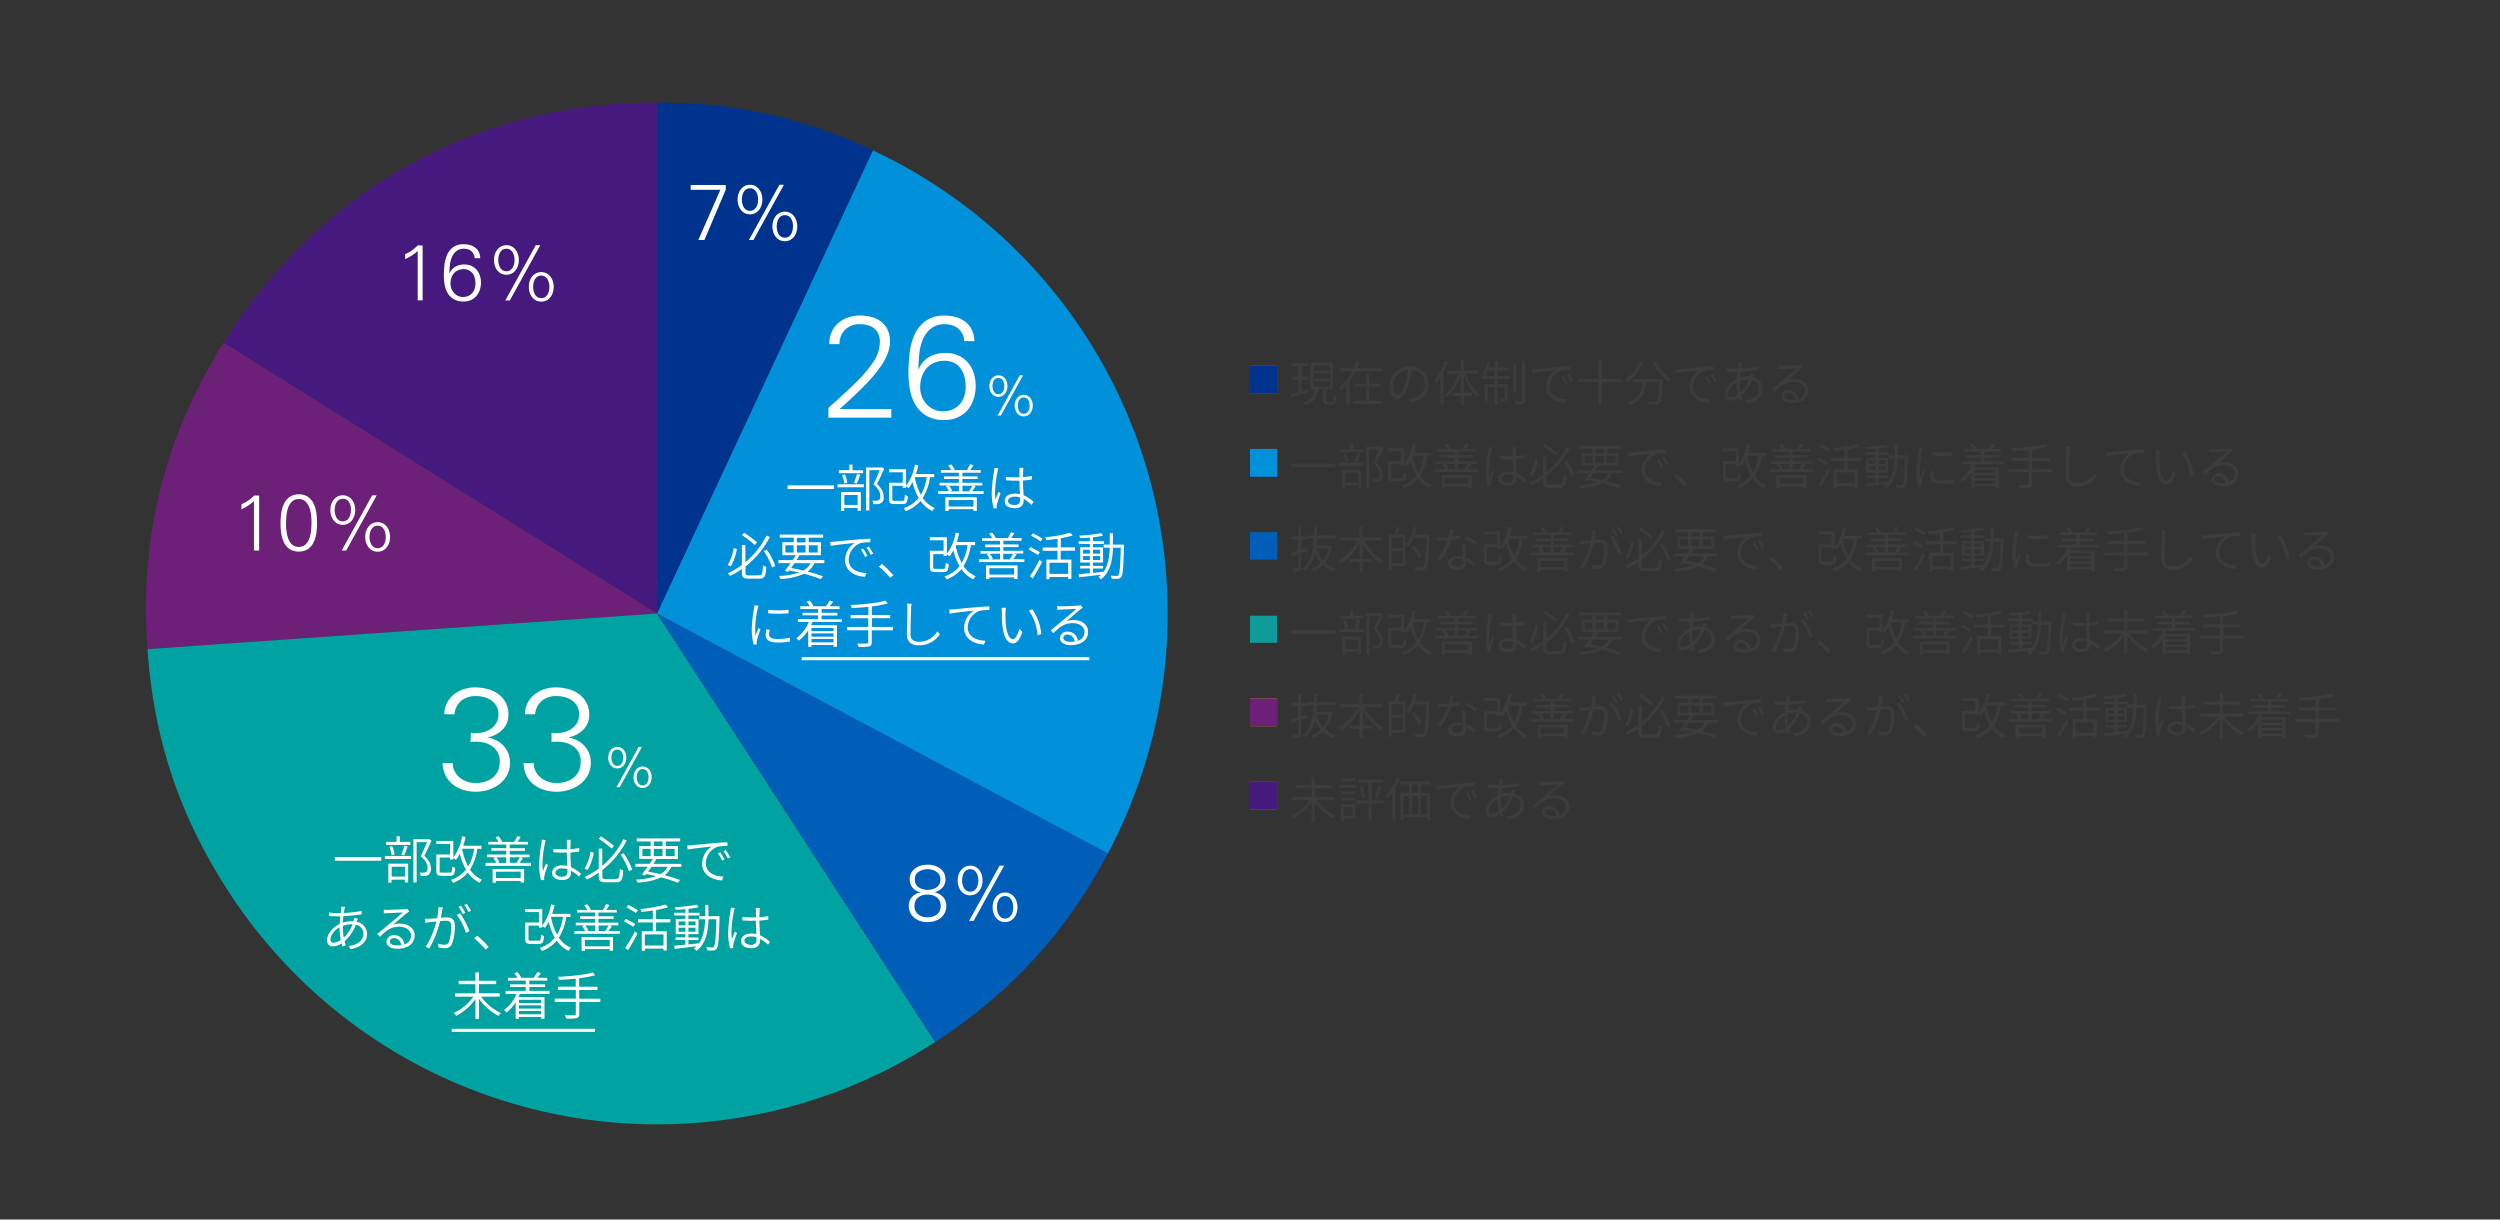<svg xmlns="http://www.w3.org/2000/svg" viewBox="0 0 820 400"><rect x="0" y="0" width="820" height="400" fill="#333333" stroke="none"/><defs><style>.cls-1,.cls-9{fill:none;}.cls-2{fill:#45197e;}.cls-3{fill:#6d2077;}.cls-4{fill:#00a3a1;}.cls-5{fill:#005eb8;}.cls-6{fill:#0091da;}.cls-7{fill:#00338d;}.cls-8{fill:#fff;}.cls-9{stroke:#fff;stroke-miterlimit:10;}.cls-10{fill:#1688ca;}.cls-11{fill:#3c3c3c;}.cls-12{fill:#672171;}.cls-13{fill:#085aa9;}.cls-14{fill:#0e9b99;}.cls-15{fill:#e1a515;}.cls-16{fill:#47a736;}</style></defs><g id="レイヤー_2" data-name="レイヤー 2"><g id="レイヤー_1-2" data-name="レイヤー 1"><rect class="cls-1" width="820" height="400"/><path class="cls-2" d="M215.48,201.22,73.39,112.41c31.38-50.24,82.87-78.79,142.09-78.79Z"/><path class="cls-3" d="M215.48,201.22,48.34,212.91c-2.58-36.93,5.44-69.11,25-100.5Z"/><path class="cls-4" d="M215.48,201.22l91.26,140.55A167.53,167.53,0,0,1,75,292.5c-16.12-24.85-24.56-50-26.62-79.59Z"/><path class="cls-5" d="M215.48,201.22,363.42,279.9c-13.9,26.15-31.85,45.74-56.68,61.87Z"/><path class="cls-6" d="M215.48,201.22,286.29,49.33a167.6,167.6,0,0,1,81,222.72c-1.56,3.35-2.17,4.58-3.92,7.85Z"/><path class="cls-7" d="M215.48,201.22V33.62c25.91,0,47.33,4.75,70.81,15.71Z"/><path class="cls-8" d="M238.05,62.2l-7,16.53h-2l7.23-16.48h-9.73V60.69h11.5Z"/><path class="cls-8" d="M246,60.61a3.74,3.74,0,0,1,1.73.4A4,4,0,0,1,249,62.09a4.83,4.83,0,0,1,.79,1.55,6.27,6.27,0,0,1,0,3.64,4.83,4.83,0,0,1-.79,1.55,3.88,3.88,0,0,1-1.28,1.07,3.94,3.94,0,0,1-3.46,0A3.78,3.78,0,0,1,243,68.83a4.85,4.85,0,0,1-.8-1.55,6.27,6.27,0,0,1,0-3.64,4.85,4.85,0,0,1,.8-1.55A3.93,3.93,0,0,1,244.28,61,3.71,3.71,0,0,1,246,60.61Zm0,1.16a2.2,2.2,0,0,0-1.26.34,2.69,2.69,0,0,0-.82.89,4.45,4.45,0,0,0-.45,1.19,6.25,6.25,0,0,0-.14,1.27,6.33,6.33,0,0,0,.14,1.27,4.58,4.58,0,0,0,.45,1.19,2.66,2.66,0,0,0,.82.88,2.43,2.43,0,0,0,2.51,0,2.56,2.56,0,0,0,.82-.88,4,4,0,0,0,.45-1.19,5.68,5.68,0,0,0,.14-1.27,5.61,5.61,0,0,0-.14-1.27,3.86,3.86,0,0,0-.45-1.19,2.59,2.59,0,0,0-.82-.89A2.18,2.18,0,0,0,246,61.77Zm11.12-1.16-10,18.12h-1.48l10-18.12Zm.31,8.82a3.62,3.62,0,0,1,1.73.4,3.88,3.88,0,0,1,1.28,1.07,4.94,4.94,0,0,1,.79,1.55,6.27,6.27,0,0,1,0,3.64,4.83,4.83,0,0,1-.79,1.55,3.91,3.91,0,0,1-1.28,1.08,3.94,3.94,0,0,1-3.46,0,3.81,3.81,0,0,1-1.28-1.08,4.85,4.85,0,0,1-.8-1.55,6.27,6.27,0,0,1,0-3.64,5,5,0,0,1,.8-1.55,3.78,3.78,0,0,1,1.28-1.07A3.59,3.59,0,0,1,257.44,69.43Zm0,1.15a2.2,2.2,0,0,0-1.26.35,2.66,2.66,0,0,0-.82.88,4.58,4.58,0,0,0-.45,1.19,6.33,6.33,0,0,0-.14,1.27,6.25,6.25,0,0,0,.14,1.27,4.45,4.45,0,0,0,.45,1.19,2.69,2.69,0,0,0,.82.89,2.49,2.49,0,0,0,2.51,0,2.59,2.59,0,0,0,.82-.89,3.86,3.86,0,0,0,.45-1.19,6.25,6.25,0,0,0,.14-1.27A6.33,6.33,0,0,0,260,73a4,4,0,0,0-.45-1.19,2.56,2.56,0,0,0-.82-.88A2.19,2.19,0,0,0,257.44,70.58Z"/><path class="cls-8" d="M271.71,137V133.8c3.12-2.78,6-5.41,8.55-7.89a43.34,43.34,0,0,0,6.14-7.14,12.06,12.06,0,0,0,2.19-6.59,6.34,6.34,0,0,0-.53-2.72,4.67,4.67,0,0,0-1.42-1.81,5.79,5.79,0,0,0-2.11-1,10,10,0,0,0-2.54-.31,6.5,6.5,0,0,0-4.81,1.83,6.35,6.35,0,0,0-1.82,4.71H272a9.61,9.61,0,0,1,.76-3.91,8.31,8.31,0,0,1,2.11-2.94,9.58,9.58,0,0,1,3.2-1.87,11.75,11.75,0,0,1,4-.66,14.43,14.43,0,0,1,3.77.47A8.78,8.78,0,0,1,289,105.5a7.33,7.33,0,0,1,2.13,2.63,8.71,8.71,0,0,1,.78,3.86,10.94,10.94,0,0,1-.78,4,21.67,21.67,0,0,1-2.2,4.13,40.15,40.15,0,0,1-2.8,3.58c-1,1.18-2.16,2.37-3.34,3.55s-2.41,2.36-3.65,3.51-2.49,2.29-3.73,3.39h16.93V137Z"/><path class="cls-8" d="M309.88,103.51a13,13,0,0,1,3.74.52,9.18,9.18,0,0,1,3.06,1.54,7.5,7.5,0,0,1,2.09,2.61,8.94,8.94,0,0,1,.83,3.72h-3.32a5.65,5.65,0,0,0-.57-2.3,6,6,0,0,0-1.35-1.76,5.69,5.69,0,0,0-1.95-1.11,7.44,7.44,0,0,0-2.39-.38,7.14,7.14,0,0,0-4.7,1.45,9.09,9.09,0,0,0-2.65,3.62,16.84,16.84,0,0,0-1.16,4.77,47.19,47.19,0,0,0-.26,4.91h.09a7.88,7.88,0,0,1,3.41-4,10.29,10.29,0,0,1,5.22-1.33,10.9,10.9,0,0,1,4.29.8,8.64,8.64,0,0,1,3.15,2.28,9.88,9.88,0,0,1,1.95,3.46,13.68,13.68,0,0,1,.66,4.32,12.9,12.9,0,0,1-.71,4.38,10.62,10.62,0,0,1-2,3.54,9.23,9.23,0,0,1-3.25,2.37,10.52,10.52,0,0,1-4.33.85,11.27,11.27,0,0,1-5.69-1.3,10.16,10.16,0,0,1-3.63-3.47,14.27,14.27,0,0,1-1.9-4.95,30.27,30.27,0,0,1-.54-5.74,55.4,55.4,0,0,1,.38-6.45,20.46,20.46,0,0,1,1.61-6.07,11.19,11.19,0,0,1,3.6-4.5A10.45,10.45,0,0,1,309.88,103.51Zm-.05,14.84a8.44,8.44,0,0,0-3.44.66,7,7,0,0,0-2.51,1.85,8,8,0,0,0-1.54,2.75,10.65,10.65,0,0,0-.53,3.41,8.35,8.35,0,0,0,.55,3,7.76,7.76,0,0,0,1.54,2.51,7.32,7.32,0,0,0,2.35,1.73,6.79,6.79,0,0,0,3,.65,7.87,7.87,0,0,0,3.2-.62,6.55,6.55,0,0,0,2.35-1.71,7.75,7.75,0,0,0,1.45-2.56,10,10,0,0,0,.49-3.22,12.48,12.48,0,0,0-.38-3.13,8,8,0,0,0-1.21-2.71,6.17,6.17,0,0,0-2.13-1.89A6.43,6.43,0,0,0,309.83,118.35Z"/><path class="cls-8" d="M327.47,123.11a2.68,2.68,0,0,1,2.19,1.07,3.46,3.46,0,0,1,.58,1.13,4.44,4.44,0,0,1,.2,1.32,4.56,4.56,0,0,1-.2,1.33,3.41,3.41,0,0,1-.58,1.12,2.84,2.84,0,0,1-.93.79,2.88,2.88,0,0,1-2.52,0,3.06,3.06,0,0,1-.93-.79,3.59,3.59,0,0,1-.57-1.12,4.25,4.25,0,0,1-.2-1.33,4.14,4.14,0,0,1,.2-1.32,3.64,3.64,0,0,1,.57-1.13,2.9,2.9,0,0,1,.93-.78A2.72,2.72,0,0,1,327.47,123.11Zm0,.84a1.57,1.57,0,0,0-.91.25,1.93,1.93,0,0,0-.6.64,2.74,2.74,0,0,0-.32.87,4.27,4.27,0,0,0-.11.92,4.36,4.36,0,0,0,.11.93,2.78,2.78,0,0,0,.32.86,1.84,1.84,0,0,0,.6.64,1.57,1.57,0,0,0,.91.26,1.61,1.61,0,0,0,.92-.26,1.91,1.91,0,0,0,.59-.64,3.07,3.07,0,0,0,.33-.86,4.33,4.33,0,0,0,.1-.93,4.24,4.24,0,0,0-.1-.92,3,3,0,0,0-.33-.87,2,2,0,0,0-.59-.64A1.6,1.6,0,0,0,327.47,124Zm8.09-.84-7.27,13.18h-1.08l7.27-13.18Zm.22,6.41a2.66,2.66,0,0,1,1.26.29,2.7,2.7,0,0,1,.93.78,3.46,3.46,0,0,1,.58,1.13,4.44,4.44,0,0,1,.2,1.32,4.56,4.56,0,0,1-.2,1.33,3.31,3.31,0,0,1-.58,1.12,2.84,2.84,0,0,1-.93.79,2.86,2.86,0,0,1-2.51,0,3,3,0,0,1-.94-.79,3.48,3.48,0,0,1-.57-1.12,4.56,4.56,0,0,1-.2-1.33,4.44,4.44,0,0,1,.2-1.32,3.64,3.64,0,0,1,.57-1.13,2.83,2.83,0,0,1,.94-.78A2.65,2.65,0,0,1,335.78,129.52Zm0,.84a1.57,1.57,0,0,0-.91.25,1.93,1.93,0,0,0-.6.64,3.47,3.47,0,0,0-.32.87,4.33,4.33,0,0,0,0,1.85,3.39,3.39,0,0,0,.32.86,2,2,0,0,0,.6.65,1.65,1.65,0,0,0,.91.25,1.68,1.68,0,0,0,.92-.25,1.84,1.84,0,0,0,.59-.65,3.07,3.07,0,0,0,.33-.86,4.33,4.33,0,0,0,0-1.85,3.14,3.14,0,0,0-.33-.87,1.81,1.81,0,0,0-.59-.64A1.6,1.6,0,0,0,335.78,130.36Z"/><path class="cls-8" d="M302.06,292.64a3.82,3.82,0,0,1-1.46-.44,4.34,4.34,0,0,1-1.18-.93,4,4,0,0,1-.77-1.28,4.27,4.27,0,0,1-.27-1.52,4.38,4.38,0,0,1,.51-2.17,4.53,4.53,0,0,1,1.34-1.51,5.82,5.82,0,0,1,1.88-.89,8.28,8.28,0,0,1,4.27,0,5.72,5.72,0,0,1,1.88.89,4.56,4.56,0,0,1,1.35,1.51,4.49,4.49,0,0,1,.5,2.17,4.06,4.06,0,0,1-.27,1.51,3.84,3.84,0,0,1-.77,1.21,4.41,4.41,0,0,1-1.15.9,5.45,5.45,0,0,1-1.43.55v0a5.73,5.73,0,0,1,2.84,1.57,4.06,4.06,0,0,1,1.05,2.91,4.88,4.88,0,0,1-.54,2.37,5.19,5.19,0,0,1-1.39,1.65,6.12,6.12,0,0,1-2,1,8.25,8.25,0,0,1-4.48,0,5.92,5.92,0,0,1-1.95-1,5.09,5.09,0,0,1-1.4-1.65,5,5,0,0,1-.53-2.37,4.14,4.14,0,0,1,1.07-2.92,5.12,5.12,0,0,1,2.87-1.54Zm-2.12,4.51a3.64,3.64,0,0,0,.36,1.67,3.18,3.18,0,0,0,.95,1.16,4.24,4.24,0,0,0,1.38.68,6,6,0,0,0,3.23,0,4.29,4.29,0,0,0,1.39-.68,3.28,3.28,0,0,0,.95-1.16,4.16,4.16,0,0,0,0-3.34,3.37,3.37,0,0,0-.95-1.16,4.29,4.29,0,0,0-1.39-.68,6,6,0,0,0-3.23,0,4.24,4.24,0,0,0-1.38.68,3.26,3.26,0,0,0-.95,1.16A3.64,3.64,0,0,0,299.94,297.15Zm.13-8.68a2.93,2.93,0,0,0,1.19,2.54,5.67,5.67,0,0,0,6,0,2.93,2.93,0,0,0,1.19-2.54,3.12,3.12,0,0,0-.37-1.57,3,3,0,0,0-1-1,4.4,4.4,0,0,0-1.34-.6,6,6,0,0,0-1.5-.2,5.83,5.83,0,0,0-1.5.2,4.35,4.35,0,0,0-1.35.6,3,3,0,0,0-1,1A3.22,3.22,0,0,0,300.07,288.47Z"/><path class="cls-8" d="M318.23,283.94a3.71,3.71,0,0,1,1.73.39,4,4,0,0,1,1.28,1.08A4.85,4.85,0,0,1,322,287a6.27,6.27,0,0,1,0,3.64,4.85,4.85,0,0,1-.8,1.55,4,4,0,0,1-1.28,1.08,4,4,0,0,1-3.46,0,4,4,0,0,1-1.28-1.08,4.64,4.64,0,0,1-.79-1.55,6.27,6.27,0,0,1,0-3.64,4.64,4.64,0,0,1,.79-1.55,4,4,0,0,1,1.28-1.08A3.71,3.71,0,0,1,318.23,283.94Zm0,1.15a2.09,2.09,0,0,0-1.25.35,2.59,2.59,0,0,0-.83.88,4.23,4.23,0,0,0-.44,1.19,5.83,5.83,0,0,0,0,2.54,4.23,4.23,0,0,0,.44,1.19,2.59,2.59,0,0,0,.83.88,2.17,2.17,0,0,0,1.25.35,2.22,2.22,0,0,0,1.26-.35,2.66,2.66,0,0,0,.82-.88,4.23,4.23,0,0,0,.44-1.19,5.45,5.45,0,0,0,0-2.54,4.23,4.23,0,0,0-.44-1.19,2.66,2.66,0,0,0-.82-.88A2.15,2.15,0,0,0,318.23,285.09Zm11.12-1.15-10,18.11h-1.49l10-18.11Zm.31,8.81a3.59,3.59,0,0,1,1.73.4,3.88,3.88,0,0,1,1.28,1.07,4.74,4.74,0,0,1,.79,1.55,6.17,6.17,0,0,1,.27,1.82,6.07,6.07,0,0,1-.27,1.82,4.64,4.64,0,0,1-.79,1.55,3.79,3.79,0,0,1-1.28,1.08,3.94,3.94,0,0,1-3.46,0,3.79,3.79,0,0,1-1.28-1.08,4.85,4.85,0,0,1-.8-1.55,6.07,6.07,0,0,1-.27-1.82,6.17,6.17,0,0,1,.27-1.82,5,5,0,0,1,.8-1.55,3.88,3.88,0,0,1,1.28-1.07A3.59,3.59,0,0,1,329.66,292.75Zm0,1.15a2.22,2.22,0,0,0-1.26.35,2.76,2.76,0,0,0-.82.88,4.19,4.19,0,0,0-.44,1.2,5.55,5.55,0,0,0-.15,1.26,5.64,5.64,0,0,0,.15,1.27,4,4,0,0,0,.44,1.19,2.69,2.69,0,0,0,.82.89,2.22,2.22,0,0,0,1.26.34,2.24,2.24,0,0,0,1.26-.34,2.69,2.69,0,0,0,.82-.89,4,4,0,0,0,.44-1.19,5.61,5.61,0,0,0,.14-1.27,5.53,5.53,0,0,0-.14-1.26,4.19,4.19,0,0,0-.44-1.2,2.76,2.76,0,0,0-.82-.88A2.25,2.25,0,0,0,329.66,293.9Z"/><path class="cls-8" d="M154.44,240.35a11.63,11.63,0,0,0,3.17,0,8.21,8.21,0,0,0,2.92-1,6.34,6.34,0,0,0,2.13-2,5.45,5.45,0,0,0,.83-3.1,5.26,5.26,0,0,0-.59-2.54,5.36,5.36,0,0,0-1.59-1.85,7.61,7.61,0,0,0-2.32-1.14,9.38,9.38,0,0,0-2.75-.4,7.46,7.46,0,0,0-5,1.56,6.54,6.54,0,0,0-2.18,4.41h-3.32a8,8,0,0,1,.85-3.72,8.69,8.69,0,0,1,2.26-2.77,9.8,9.8,0,0,1,3.2-1.73,11.76,11.76,0,0,1,3.74-.6,16.6,16.6,0,0,1,4,.5,10.38,10.38,0,0,1,3.54,1.59,8.51,8.51,0,0,1,2.49,2.8,8.25,8.25,0,0,1,.94,4.07,6.91,6.91,0,0,1-.52,2.75,6.7,6.7,0,0,1-1.44,2.16,8.89,8.89,0,0,1-2.14,1.57,9.91,9.91,0,0,1-2.58.92v.1a10.92,10.92,0,0,1,2.89,1,8.34,8.34,0,0,1,2.28,1.78,8.08,8.08,0,0,1,1.49,2.44,8.83,8.83,0,0,1-.43,7.11,9.43,9.43,0,0,1-2.58,3,11.79,11.79,0,0,1-3.63,1.82,13.85,13.85,0,0,1-8.13,0,10,10,0,0,1-3.41-1.75,8.72,8.72,0,0,1-2.37-2.92,9.17,9.17,0,0,1-1-4.12h3.32a5.73,5.73,0,0,0,.64,2.73,6.57,6.57,0,0,0,1.68,2.06,7.38,7.38,0,0,0,2.37,1.3,8.48,8.48,0,0,0,2.75.45,11.17,11.17,0,0,0,3.08-.42,7,7,0,0,0,2.54-1.31,6.48,6.48,0,0,0,1.71-2.18,7.07,7.07,0,0,0,.64-3.11,6,6,0,0,0-.86-3.31,6.26,6.26,0,0,0-2.23-2.11,8.18,8.18,0,0,0-3.08-1,12.17,12.17,0,0,0-3.41,0Z"/><path class="cls-8" d="M180.9,240.35a11.63,11.63,0,0,0,3.17,0,8.21,8.21,0,0,0,2.92-1,6.34,6.34,0,0,0,2.13-2,5.45,5.45,0,0,0,.83-3.1,5.38,5.38,0,0,0-.59-2.54,5.46,5.46,0,0,0-1.59-1.85,7.61,7.61,0,0,0-2.32-1.14,9.38,9.38,0,0,0-2.75-.4,7.46,7.46,0,0,0-5,1.56,6.54,6.54,0,0,0-2.18,4.41h-3.32a7.91,7.91,0,0,1,.85-3.72,8.8,8.8,0,0,1,2.25-2.77,9.85,9.85,0,0,1,3.21-1.73,11.72,11.72,0,0,1,3.74-.6,16.66,16.66,0,0,1,4,.5,10.24,10.24,0,0,1,3.53,1.59,8.3,8.3,0,0,1,2.49,2.8,8.14,8.14,0,0,1,1,4.07,6.91,6.91,0,0,1-.52,2.75,6.57,6.57,0,0,1-1.45,2.16,8.64,8.64,0,0,1-2.13,1.57,10,10,0,0,1-2.58.92v.1a11,11,0,0,1,2.89,1,8.15,8.15,0,0,1,3.77,4.22,8.94,8.94,0,0,1-.43,7.11,9.43,9.43,0,0,1-2.58,3,11.9,11.9,0,0,1-3.63,1.82,13.85,13.85,0,0,1-8.13,0,10.07,10.07,0,0,1-3.42-1.75,8.72,8.72,0,0,1-2.37-2.92,9.44,9.44,0,0,1-.95-4.12h3.32a5.85,5.85,0,0,0,.64,2.73,6.74,6.74,0,0,0,1.69,2.06,7.38,7.38,0,0,0,2.37,1.3,8.48,8.48,0,0,0,2.75.45,11.17,11.17,0,0,0,3.08-.42,7,7,0,0,0,2.54-1.31,6.33,6.33,0,0,0,1.7-2.18,6.93,6.93,0,0,0,.64-3.11,6,6,0,0,0-.85-3.31,6.26,6.26,0,0,0-2.23-2.11,8.18,8.18,0,0,0-3.08-1,12.17,12.17,0,0,0-3.41,0Z"/><path class="cls-8" d="M202.47,245a2.65,2.65,0,0,1,1.25.29,2.83,2.83,0,0,1,.94.78,3.64,3.64,0,0,1,.57,1.13,4.44,4.44,0,0,1,.2,1.32,4.56,4.56,0,0,1-.2,1.33,3.59,3.59,0,0,1-.57,1.12,3,3,0,0,1-.94.79,3,3,0,0,1-2.51,0,2.84,2.84,0,0,1-.93-.79,3.41,3.41,0,0,1-.58-1.12,4.56,4.56,0,0,1-.2-1.33,4.44,4.44,0,0,1,.2-1.32,3.46,3.46,0,0,1,.58-1.13,2.7,2.7,0,0,1,.93-.78A2.66,2.66,0,0,1,202.47,245Zm0,.84a1.6,1.6,0,0,0-.92.25,1.9,1.9,0,0,0-.59.64,3,3,0,0,0-.33.87,4.24,4.24,0,0,0-.1.92,4.18,4.18,0,0,0,.1.92,3,3,0,0,0,.33.87,1.81,1.81,0,0,0,.59.64,1.61,1.61,0,0,0,.92.26,1.57,1.57,0,0,0,.91-.26,1.84,1.84,0,0,0,.6-.64,3.33,3.33,0,0,0,.32-.87,4.18,4.18,0,0,0,.1-.92,4.24,4.24,0,0,0-.1-.92,3.33,3.33,0,0,0-.32-.87,1.93,1.93,0,0,0-.6-.64A1.57,1.57,0,0,0,202.47,245.86Zm8.08-.84-7.26,13.18h-1.08L209.47,245Zm.23,6.41a2.72,2.72,0,0,1,1.26.29,2.9,2.9,0,0,1,.93.78,3.66,3.66,0,0,1,.58,1.13,4.44,4.44,0,0,1,.19,1.32,4.55,4.55,0,0,1-.19,1.33,3.61,3.61,0,0,1-.58,1.12,3.06,3.06,0,0,1-.93.79,2.88,2.88,0,0,1-2.52,0,2.84,2.84,0,0,1-.93-.79,3.41,3.41,0,0,1-.58-1.12,4.56,4.56,0,0,1-.2-1.33,4.44,4.44,0,0,1,.2-1.32,3.46,3.46,0,0,1,.58-1.13,2.68,2.68,0,0,1,2.19-1.07Zm0,.84a1.6,1.6,0,0,0-.92.25,2,2,0,0,0-.59.64,3,3,0,0,0-.33.87,4.24,4.24,0,0,0-.1.92,4.33,4.33,0,0,0,.1.93,3.07,3.07,0,0,0,.33.86,2,2,0,0,0,.59.65,1.68,1.68,0,0,0,.92.25,1.65,1.65,0,0,0,.91-.25,2,2,0,0,0,.6-.65,2.78,2.78,0,0,0,.32-.86,4.36,4.36,0,0,0,.11-.93,4.27,4.27,0,0,0-.11-.92,2.74,2.74,0,0,0-.32-.87,1.93,1.93,0,0,0-.6-.64A1.57,1.57,0,0,0,210.78,252.27Z"/><path class="cls-8" d="M79.23,165.37a10.43,10.43,0,0,0,2.22-1.21,15.12,15.12,0,0,0,1.93-1.63H85v18.05H83.3V164.36a13.46,13.46,0,0,1-2,1.52,17.66,17.66,0,0,1-2.12,1.19Z"/><path class="cls-8" d="M98,162.14a5.13,5.13,0,0,1,3,.82,5.62,5.62,0,0,1,1.83,2.17,10,10,0,0,1,.92,3,24.27,24.27,0,0,1,0,6.81,10,10,0,0,1-.92,3,5.62,5.62,0,0,1-1.83,2.17,5.93,5.93,0,0,1-6,0A5.68,5.68,0,0,1,93.17,178a10,10,0,0,1-.91-3,23.31,23.31,0,0,1,0-6.81,10,10,0,0,1,.91-3A5.68,5.68,0,0,1,95,163,5.11,5.11,0,0,1,98,162.14Zm0,1.56a3,3,0,0,0-2.27.85,5.27,5.27,0,0,0-1.25,2.08,10.79,10.79,0,0,0-.54,2.56c-.08.9-.12,1.69-.12,2.36s0,1.47.12,2.36a10.77,10.77,0,0,0,.54,2.57,5.27,5.27,0,0,0,1.25,2.08,3.47,3.47,0,0,0,4.53,0,5.41,5.41,0,0,0,1.26-2.08,11.27,11.27,0,0,0,.53-2.57c.08-.89.12-1.68.12-2.36s0-1.46-.12-2.36a11.3,11.3,0,0,0-.53-2.56,5.41,5.41,0,0,0-1.26-2.08A3,3,0,0,0,98,163.7Z"/><path class="cls-8" d="M112.44,162.46a3.62,3.62,0,0,1,1.73.4,3.88,3.88,0,0,1,1.28,1.07,4.94,4.94,0,0,1,.79,1.55,6.27,6.27,0,0,1,0,3.64,4.83,4.83,0,0,1-.79,1.55,3.91,3.91,0,0,1-1.28,1.08,3.94,3.94,0,0,1-3.46,0,3.81,3.81,0,0,1-1.28-1.08,4.85,4.85,0,0,1-.8-1.55,6.27,6.27,0,0,1,0-3.64,5,5,0,0,1,.8-1.55,3.78,3.78,0,0,1,1.28-1.07A3.59,3.59,0,0,1,112.44,162.46Zm0,1.15a2.2,2.2,0,0,0-1.26.35,2.66,2.66,0,0,0-.82.88,4.52,4.52,0,0,0-.45,1.2,6.16,6.16,0,0,0-.14,1.26,6.25,6.25,0,0,0,.14,1.27,4.45,4.45,0,0,0,.45,1.19,2.69,2.69,0,0,0,.82.89,2.49,2.49,0,0,0,2.51,0,2.5,2.5,0,0,0,.82-.89,3.86,3.86,0,0,0,.45-1.19,5.61,5.61,0,0,0,.14-1.27A5.53,5.53,0,0,0,115,166a3.92,3.92,0,0,0-.45-1.2,2.47,2.47,0,0,0-.82-.88A2.19,2.19,0,0,0,112.44,163.61Zm11.12-1.15-10,18.12h-1.49l10-18.12Zm.31,8.82a3.74,3.74,0,0,1,1.73.39,4,4,0,0,1,1.28,1.08,4.83,4.83,0,0,1,.79,1.55,6.27,6.27,0,0,1,0,3.64,4.83,4.83,0,0,1-.79,1.55,3.88,3.88,0,0,1-1.28,1.07,3.94,3.94,0,0,1-3.46,0,3.78,3.78,0,0,1-1.28-1.07,4.85,4.85,0,0,1-.8-1.55,6.27,6.27,0,0,1,0-3.64,4.85,4.85,0,0,1,.8-1.55,3.93,3.93,0,0,1,1.28-1.08A3.71,3.71,0,0,1,123.87,171.28Zm0,1.15a2.2,2.2,0,0,0-1.26.34,2.79,2.79,0,0,0-.82.89,4.45,4.45,0,0,0-.45,1.19,5.83,5.83,0,0,0,0,2.54,4.58,4.58,0,0,0,.45,1.19,2.66,2.66,0,0,0,.82.88,2.43,2.43,0,0,0,2.51,0,2.56,2.56,0,0,0,.82-.88,4,4,0,0,0,.45-1.19,5.83,5.83,0,0,0,0-2.54,3.86,3.86,0,0,0-.45-1.19,2.68,2.68,0,0,0-.82-.89A2.18,2.18,0,0,0,123.87,172.43Z"/><path class="cls-8" d="M132.89,83.35a10.43,10.43,0,0,0,2.22-1.22A14.46,14.46,0,0,0,137,80.5h1.62v18H137V82.33A13.38,13.38,0,0,1,135,83.85,18.6,18.6,0,0,1,132.89,85Z"/><path class="cls-8" d="M152.17,80.11a7.27,7.27,0,0,1,2.06.29,4.93,4.93,0,0,1,1.68.85,4.06,4.06,0,0,1,1.15,1.43,5,5,0,0,1,.45,2h-1.82a3.09,3.09,0,0,0-.32-1.27,3.33,3.33,0,0,0-.74-1,2.9,2.9,0,0,0-1.07-.61,4.06,4.06,0,0,0-1.32-.21,4,4,0,0,0-2.58.79,5.07,5.07,0,0,0-1.46,2,9.4,9.4,0,0,0-.64,2.62c-.09,1-.14,1.85-.14,2.7h.05a4.36,4.36,0,0,1,1.88-2.22,5.65,5.65,0,0,1,2.87-.73,6.05,6.05,0,0,1,2.36.44,4.78,4.78,0,0,1,1.73,1.26,5.36,5.36,0,0,1,1.07,1.9,7.27,7.27,0,0,1,.37,2.37,7.17,7.17,0,0,1-.39,2.41,5.91,5.91,0,0,1-1.13,2,5.06,5.06,0,0,1-1.78,1.3,5.89,5.89,0,0,1-2.39.47,6.22,6.22,0,0,1-3.13-.72,5.5,5.5,0,0,1-2-1.9,7.85,7.85,0,0,1-1.05-2.73,16.33,16.33,0,0,1-.3-3.15,31.1,31.1,0,0,1,.21-3.55,11.4,11.4,0,0,1,.89-3.34,6.15,6.15,0,0,1,2-2.47A5.72,5.72,0,0,1,152.17,80.11Zm0,8.16a4.68,4.68,0,0,0-1.89.37,3.71,3.71,0,0,0-1.38,1,4.32,4.32,0,0,0-.85,1.51,5.93,5.93,0,0,0-.29,1.88,4.54,4.54,0,0,0,.3,1.64,4.43,4.43,0,0,0,.85,1.38,4.15,4.15,0,0,0,1.29,1,3.71,3.71,0,0,0,1.63.36,4.42,4.42,0,0,0,1.76-.34,3.71,3.71,0,0,0,1.29-.94,4.08,4.08,0,0,0,.8-1.41,5.57,5.57,0,0,0,.27-1.77,7,7,0,0,0-.21-1.72,4.48,4.48,0,0,0-.66-1.49,3.38,3.38,0,0,0-1.18-1A3.54,3.54,0,0,0,152.14,88.27Z"/><path class="cls-8" d="M166.1,80.43a3.59,3.59,0,0,1,1.73.4,3.7,3.7,0,0,1,1.28,1.08,4.85,4.85,0,0,1,.8,1.55,6.07,6.07,0,0,1,.27,1.82,6.17,6.17,0,0,1-.27,1.82,5,5,0,0,1-.8,1.55,3.78,3.78,0,0,1-1.28,1.07,3.94,3.94,0,0,1-3.46,0,3.88,3.88,0,0,1-1.28-1.07,4.94,4.94,0,0,1-.79-1.55,6.17,6.17,0,0,1-.27-1.82,6.07,6.07,0,0,1,.27-1.82,4.83,4.83,0,0,1,.79-1.55,3.79,3.79,0,0,1,1.28-1.08A3.62,3.62,0,0,1,166.1,80.43Zm0,1.16a2.18,2.18,0,0,0-1.25.34,2.5,2.5,0,0,0-.82.89,3.77,3.77,0,0,0-.45,1.19,5.61,5.61,0,0,0-.14,1.27,5.53,5.53,0,0,0,.14,1.26,3.92,3.92,0,0,0,.45,1.2,2.55,2.55,0,0,0,.82.88,2.43,2.43,0,0,0,2.51,0,2.76,2.76,0,0,0,.82-.88,4.52,4.52,0,0,0,.45-1.2,6.16,6.16,0,0,0,.14-1.26,6.25,6.25,0,0,0-.14-1.27,4.32,4.32,0,0,0-.45-1.19,2.69,2.69,0,0,0-.82-.89A2.2,2.2,0,0,0,166.1,81.59Zm11.12-1.16-10,18.12h-1.49l10-18.12Zm.31,8.82a3.59,3.59,0,0,1,1.73.4,3.88,3.88,0,0,1,1.28,1.07,4.85,4.85,0,0,1,.8,1.55,6.27,6.27,0,0,1,0,3.64,4.85,4.85,0,0,1-.8,1.55,4,4,0,0,1-1.28,1.08,4,4,0,0,1-3.46,0,4,4,0,0,1-1.28-1.08,4.83,4.83,0,0,1-.79-1.55,6.27,6.27,0,0,1,0-3.64,4.83,4.83,0,0,1,.79-1.55,3.88,3.88,0,0,1,1.28-1.07A3.62,3.62,0,0,1,177.53,89.25Zm0,1.15a2.19,2.19,0,0,0-1.25.35,2.47,2.47,0,0,0-.82.88,4,4,0,0,0-.45,1.19,5.83,5.83,0,0,0,0,2.54,4,4,0,0,0,.45,1.19,2.58,2.58,0,0,0,.82.89,2.18,2.18,0,0,0,1.25.34,2.22,2.22,0,0,0,1.26-.34,2.79,2.79,0,0,0,.82-.89,4.58,4.58,0,0,0,.45-1.19,5.83,5.83,0,0,0,0-2.54,4.58,4.58,0,0,0-.45-1.19,2.66,2.66,0,0,0-.82-.88A2.22,2.22,0,0,0,177.53,90.4Z"/><path class="cls-8" d="M125.05,281.11v1.21H109.84v-1.21Z"/><path class="cls-8" d="M126.23,280.75h8.61v1h-8.61Zm8.38-3.62h-7.94v-1h3.41v-1.84h1.06v1.84h3.47Zm-7.24,6.16h6.5v6.13H132.8v-.9h-4.37v1h-1.06Zm1.09-2.8a11.49,11.49,0,0,0-.74-2.74l.92-.2a9.71,9.71,0,0,1,.79,2.73Zm0,3.79v3.25h4.37v-3.25Zm3.16-3.95a26.29,26.29,0,0,0,1-2.92l1.06.27a29.85,29.85,0,0,1-1.14,2.88Zm9.9-4.61c-.68,1.57-1.57,3.5-2.36,5,1.73,1.58,2.16,2.88,2.18,4.09a2.43,2.43,0,0,1-.8,2.13,2.39,2.39,0,0,1-1.09.37,8.08,8.08,0,0,1-1.48,0,2.64,2.64,0,0,0-.32-1.1,9.55,9.55,0,0,0,1.38,0,1.55,1.55,0,0,0,.73-.2c.37-.2.49-.74.49-1.34,0-1.07-.5-2.35-2.26-3.84.75-1.45,1.52-3.26,2.06-4.62h-3.39v13.22h-1.07V275.25h5l.19-.05Z"/><path class="cls-8" d="M156.58,278.38a17.88,17.88,0,0,1-2.41,6.87,9.16,9.16,0,0,0,3.93,3.29,6.84,6.84,0,0,0-.77,1,10,10,0,0,1-3.88-3.32,12,12,0,0,1-4.86,3.37,6.91,6.91,0,0,0-.67-1,10.46,10.46,0,0,0,4.91-3.35,19.45,19.45,0,0,1-2-5.23,12.2,12.2,0,0,1-1.25,2,7.84,7.84,0,0,0-.88-.6v.51h-1.08v-.65H144.2v4.36c0,.48.11.58.84.58h2.47c.64,0,.72-.26.79-2a3.07,3.07,0,0,0,1,.45c-.15,2.08-.46,2.6-1.71,2.6h-2.67c-1.4,0-1.81-.34-1.81-1.64v-5.36h4.5v-3.44h-4.5v-1h5.58v5.41a15.74,15.74,0,0,0,2.89-6.9l1.14.2a27.36,27.36,0,0,1-.78,2.87h6v1.05Zm-5,.09a19.14,19.14,0,0,0,2,5.74,16.11,16.11,0,0,0,1.93-5.83h-3.87Z"/><path class="cls-8" d="M174.16,283V284H159.27V283h3.48a8.53,8.53,0,0,0-.95-1.57l.93-.27h-3v-.87h6.33v-1.24h-4.89v-.87h4.89V277H160.2v-.87h3.32a10.52,10.52,0,0,0-1-1.54l1-.3a6.88,6.88,0,0,1,1.16,1.79l-.14.05h4.12a14.65,14.65,0,0,0,1-1.89l1.14.28c-.35.57-.72,1.16-1.05,1.61h3.43V277h-6v1.21h5v.87h-5v1.24h6.51v.87h-3.18l1,.25a12.14,12.14,0,0,1-1.12,1.59Zm-12.58,2h10.34v4.48h-1.13v-.54h-8.12v.59h-1.09Zm1.09.93V288h8.12v-2.11Zm.13-4.73a5.59,5.59,0,0,1,1,1.64l-.59.2h2.83v-1.84Zm4.41,0V283H170l-.55-.13a16.51,16.51,0,0,0,1.06-1.71Z"/><path class="cls-8" d="M179,275.54c-.08.25-.2.73-.26,1a39.58,39.58,0,0,0-.82,6.74,19.3,19.3,0,0,0,.16,2.5c.27-.81.69-1.86,1-2.55l.64.5c-.4,1.12-1,2.82-1.17,3.62a3.73,3.73,0,0,0-.09.72c0,.17.06.4.07.57l-1.07.07a19.73,19.73,0,0,1-.62-5.23,48.88,48.88,0,0,1,.77-7,8.83,8.83,0,0,0,.1-1.09Zm10.91,12a12.55,12.55,0,0,0-2.6-1.94V286c0,1.3-.6,2.64-2.81,2.64s-3.4-.88-3.4-2.34,1.21-2.45,3.37-2.45a8.22,8.22,0,0,1,1.62.17c-.07-1.32-.15-3-.17-4.41-.55,0-1.12.05-1.67.05-.94,0-1.79-.06-2.75-.11l0-1.13c.94.09,1.83.14,2.8.14.56,0,1.09,0,1.64,0,0-.85,0-1.6,0-2.09,0-.3,0-.72-.06-1h1.35c-.05.34-.08.66-.1,1s0,1.29-.05,2.06a24.31,24.31,0,0,0,2.92-.39v1.16c-.92.15-1.91.25-2.92.33,0,1.66.14,3.37.2,4.81a11.43,11.43,0,0,1,3.29,2.18Zm-3.78-2.45a6.33,6.33,0,0,0-1.75-.26c-1.3,0-2.19.58-2.19,1.39s.84,1.35,2.08,1.35c1.47,0,1.87-.72,1.87-1.86C186.11,285.54,186.11,285.32,186.1,285.08Z"/><path class="cls-8" d="M202.05,288.29c1,0,1.14-.57,1.26-3.27a3.45,3.45,0,0,0,1.1.48c-.18,3-.55,3.89-2.31,3.89h-3.47c-1.72,0-2.24-.43-2.24-2.08v-1.07a30.83,30.83,0,0,1-3.89,2.25,4.44,4.44,0,0,0-.72-.86,24.35,24.35,0,0,0,4.61-2.73v-6.53h1.15V284a27.2,27.2,0,0,0,6.92-8.75l1.11.45a29.92,29.92,0,0,1-8,9.69v2c0,.77.21.94,1.16.94Zm-7.29-8.62a18.12,18.12,0,0,1-2,5.68l-1-.43a16.25,16.25,0,0,0,1.94-5.53Zm5.88-1.34a50.21,50.21,0,0,0-4.23-3.23l.72-.79c1.45,1,3.28,2.33,4.25,3.13Zm3.92,1.53a22.21,22.21,0,0,1,2.79,5.38l-1.06.5a22.69,22.69,0,0,0-2.71-5.43Z"/><path class="cls-8" d="M220.19,284.31a6.71,6.71,0,0,1-2.22,2.77,43.46,43.46,0,0,1,5.06,1.56l-.68.9a48.92,48.92,0,0,0-5.53-1.76,20.39,20.39,0,0,1-7.76,1.71,2.78,2.78,0,0,0-.44-1,22.74,22.74,0,0,0,6.59-1.12c-1.06-.25-2.15-.49-3.27-.69l-.37.49-1-.37c.54-.69,1.19-1.59,1.85-2.52h-4v-.95h4.64c.38-.55.75-1.11,1.07-1.61h-4.46V277.5h3.74V276h-4.57v-1H223.1v1h-4.74v1.5h4v4.25h-7.59l.52.13c-.3.47-.64,1-1,1.48h9.2v.95Zm-9.49-3.5h2.7v-2.38h-2.7Zm3,3.5c-.39.54-.78,1.08-1.13,1.58,1.36.25,2.73.54,4.06.84a6,6,0,0,0,2.34-2.42Zm.77-6.81h2.84V276h-2.84Zm2.84,3.31v-2.38h-2.84v2.38Zm1.06-2.38v2.38h2.93v-2.38Z"/><path class="cls-8" d="M226.88,277.23c1-.1,4.24-.42,7.28-.67,1.83-.17,3.34-.25,4.43-.29v1.19a13.77,13.77,0,0,0-3.25.27,5.94,5.94,0,0,0-3.85,5.34c0,3.34,3.1,4.36,5.78,4.46l-.43,1.24c-3-.1-6.54-1.71-6.54-5.43a6.72,6.72,0,0,1,3.18-5.68c-1.45.17-6.14.62-7.92,1l-.15-1.34C226.06,277.29,226.56,277.26,226.88,277.23Zm10.75,4.67-.78.37a15.54,15.54,0,0,0-1.38-2.38l.77-.33A20.67,20.67,0,0,1,237.63,281.9Zm1.9-.72-.79.39a16.36,16.36,0,0,0-1.43-2.35l.76-.37A23,23,0,0,1,239.53,281.18Z"/><path class="cls-8" d="M117.07,302.37a4.06,4.06,0,0,1,3.32,3.91c0,2.38-1.61,4.4-5.42,5l-.65-1c3-.32,4.89-1.84,4.89-4.07a3,3,0,0,0-2.49-2.9,14.19,14.19,0,0,1-3.69,5.43c.12.47.25.92.39,1.34l-1.09.34c-.1-.31-.19-.62-.29-1a5.64,5.64,0,0,1-2.83,1,1.83,1.83,0,0,1-1.93-2c0-2.14,1.9-4.34,4.16-5.36,0-.85.12-1.71.18-2.5-.37,0-.73,0-1.09,0-.68,0-2-.07-2.63-.1l0-1.16a20.51,20.51,0,0,0,2.68.21c.4,0,.79,0,1.19,0,.05-.52.1-1,.13-1.34a7.1,7.1,0,0,0,0-.74l1.27,0a4.92,4.92,0,0,0-.17.71c-.06.35-.15.8-.21,1.31a34.93,34.93,0,0,0,5.83-.69v1.12a52.63,52.63,0,0,1-6,.62c-.07.67-.12,1.39-.17,2.13a10.33,10.33,0,0,1,2.84-.45l.65,0,.07-.27a8,8,0,0,0,.16-.85l1.21.28c-.1.22-.22.61-.3.86Zm-5.68,1.78c-1.68.92-3,2.63-3,4,0,.7.34,1.05,1,1.05a4.48,4.48,0,0,0,2.39-.93,20.38,20.38,0,0,1-.4-3.74Zm4.25-1h-.31a8.15,8.15,0,0,0-2.87.54c0,.25,0,.52,0,.77a16,16,0,0,0,.31,3.05A11.26,11.26,0,0,0,115.64,303.14Z"/><path class="cls-8" d="M134.23,298.94c-.28.2-.64.44-.87.62-.8.6-3.12,2.66-4.44,3.77a6.8,6.8,0,0,1,2.38-.37c2.75,0,4.71,1.64,4.71,3.85,0,2.7-2.27,4.38-5.68,4.38-2.25,0-3.57-1-3.57-2.32a2.3,2.3,0,0,1,2.49-2.11,3.29,3.29,0,0,1,3.39,3,3,3,0,0,0,2.18-2.92c0-1.65-1.66-2.88-3.79-2.88-2.76,0-4.26,1.14-6.42,3.3l-.87-.9c1.41-1.16,3.55-3,4.53-3.77s3-2.57,3.88-3.3l-5.19.23c-.37,0-.72.05-1.07.1l0-1.25a8.93,8.93,0,0,0,1.13.06c.85,0,4.84-.13,5.71-.21a5,5,0,0,0,.84-.14ZM131.55,310a2.32,2.32,0,0,0-2.31-2.29c-.79,0-1.38.45-1.38,1.07,0,.84,1,1.32,2.3,1.32A8.74,8.74,0,0,0,131.55,310Z"/><path class="cls-8" d="M145.23,297.63c0,.29-.12.61-.19.91-.06.48-.23,1.52-.43,2.48.8-.07,1.52-.12,1.94-.12,1.43,0,2.65.54,2.65,2.75a15.92,15.92,0,0,1-1,6,2.27,2.27,0,0,1-2.38,1.36,9.81,9.81,0,0,1-1.95-.24l-.2-1.27a7.56,7.56,0,0,0,2.05.37,1.44,1.44,0,0,0,1.49-.87,14.14,14.14,0,0,0,.79-5.16c0-1.56-.71-1.83-1.76-1.83-.42,0-1.13,0-1.9.12a33.12,33.12,0,0,1-3.5,8.91l-1.22-.48a26.82,26.82,0,0,0,3.5-8.31c-.9.08-1.76.18-2.21.21l-1.43.21-.13-1.33a11.21,11.21,0,0,0,1.42,0c.57,0,1.56-.1,2.6-.18a19.23,19.23,0,0,0,.44-3.62Zm5.69,1.95a27.31,27.31,0,0,1,3.07,5.86l-1.16.55a19.75,19.75,0,0,0-3-5.91Zm.88.21a19.25,19.25,0,0,0-1.38-2.33l.82-.35a24.12,24.12,0,0,1,1.39,2.32Zm1.85-.67a13.79,13.79,0,0,0-1.4-2.31l.82-.35a22.58,22.58,0,0,1,1.42,2.29Z"/><path class="cls-8" d="M159.24,311.47a27.22,27.22,0,0,0-3.72-3.72l1-.87a30.92,30.92,0,0,1,3.77,3.74Z"/><path class="cls-8" d="M185.73,300.72a17.56,17.56,0,0,1-2.41,6.86,9.13,9.13,0,0,0,3.94,3.29,5.66,5.66,0,0,0-.77,1,9.91,9.91,0,0,1-3.89-3.32,11.88,11.88,0,0,1-4.86,3.37,6,6,0,0,0-.67-1,10.41,10.41,0,0,0,4.91-3.35,19.44,19.44,0,0,1-2-5.23,13,13,0,0,1-1.26,2,8.06,8.06,0,0,0-.87-.6v.52h-1.09v-.66h-3.42v4.36c0,.49.12.59.84.59h2.48c.64,0,.72-.27.79-2a2.93,2.93,0,0,0,1,.45c-.15,2.08-.45,2.6-1.71,2.6h-2.66c-1.41,0-1.81-.33-1.81-1.64v-5.36h4.49v-3.44h-4.49v-1h5.58v5.42a15.71,15.71,0,0,0,2.88-6.91l1.14.2c-.22,1-.47,2-.77,2.87h6v1.06Zm-5,.08a19.59,19.59,0,0,0,2,5.75,16.25,16.25,0,0,0,1.93-5.83h-3.87Z"/><path class="cls-8" d="M203.32,305.36v.92h-14.9v-.92h3.49a7.86,7.86,0,0,0-1-1.58l.94-.27h-3v-.87h6.33V301.4h-4.89v-.87h4.89v-1.21h-5.88v-.87h3.32a10.52,10.52,0,0,0-1-1.54l1-.3a7,7,0,0,1,1.15,1.79l-.13.05h4.12a16,16,0,0,0,1-1.89l1.14.29c-.35.56-.72,1.15-1.06,1.6h3.44v.87h-6v1.21h5v.87h-5v1.24h6.52v.87H199.7l1,.25a13,13,0,0,1-1.13,1.6Zm-12.59,2h10.34v4.47H200v-.54h-8.13v.59h-1.09Zm1.09.92v2.11H200v-2.11Zm.14-4.73a5.63,5.63,0,0,1,1,1.65l-.59.2h2.83v-1.85Zm4.4,0v1.85h2.75l-.55-.14a16,16,0,0,0,1.05-1.71Z"/><path class="cls-8" d="M207.73,304c-.69-.47-2-1.26-3.07-1.81l.61-.81c1,.5,2.38,1.24,3.1,1.71Zm-2.65,6.9a50.35,50.35,0,0,0,3.17-5.4l.82.74c-.89,1.76-2.08,3.87-3.07,5.41Zm3.52-11.44c-.7-.49-2.08-1.29-3.13-1.85l.62-.79a30.23,30.23,0,0,1,3.15,1.75Zm6.58,3.11v2.88h3.52v6.32h-1.07v-.62H211.5v.72h-1v-6.42h3.63v-2.88h-4.87v-1.07h4.87v-2.85c-1.25.19-2.54.35-3.75.47a5.84,5.84,0,0,0-.3-.95,44.84,44.84,0,0,0,8.16-1.48l.9.87a29.6,29.6,0,0,1-3.94.92v3h4.66v1.07Zm2.45,3.91H211.5v3.65h6.13Z"/><path class="cls-8" d="M236,301.08c-.2,7.06-.35,9.37-.92,10.07a1.28,1.28,0,0,1-1.09.59,13.59,13.59,0,0,1-2,0,2.84,2.84,0,0,0-.33-1.06c.83.07,1.6.09,1.92.09a.62.62,0,0,0,.59-.25c.4-.51.62-2.75.79-9h-2.55c-.2,4.45-1,8.17-4,10.38a3.14,3.14,0,0,0-.84-.78,8.12,8.12,0,0,0,.89-.74c-2.6.32-5.26.62-7.17.84l-.16-1,3.67-.37v-1.53h-3.21v-.87h3.21V306.4h-3.16v-5h3.16v-1.13h-3.68v-.87h3.68v-1.2c-1.08.1-2.19.16-3.2.2a3.46,3.46,0,0,0-.28-.84,54.18,54.18,0,0,0,7.24-.82l.57.85c-.91.2-2.06.37-3.3.51v1.3h3.62v.87H225.8v1.13h3.3v5h-3.3v1.08h3.31v.87H225.8v1.43l3.4-.37v.1c1.49-2,1.94-4.79,2.09-8h-2v-1h2.06c0-1.19,0-2.45,0-3.72h1c0,1.27,0,2.53,0,3.72H236Zm-13.42,2.43h2.24v-1.27h-2.24Zm2.24,2.1V304.3h-2.24v1.31Zm1-3.37v1.27h2.32v-1.27Zm2.32,2.06H225.8v1.31h2.32Z"/><path class="cls-8" d="M241,297.87c-.08.25-.2.73-.27,1a40.36,40.36,0,0,0-.82,6.73,17.7,17.7,0,0,0,.17,2.5c.27-.81.69-1.86,1-2.55l.64.5a37.83,37.83,0,0,0-1.17,3.62,3.73,3.73,0,0,0-.09.72l.07.57-1.07.07a19.67,19.67,0,0,1-.62-5.23,49,49,0,0,1,.77-7,8.83,8.83,0,0,0,.1-1.09Zm10.91,12a13.2,13.2,0,0,0-2.6-1.94v.42c0,1.31-.6,2.65-2.81,2.65s-3.4-.89-3.4-2.35,1.2-2.45,3.36-2.45a8.24,8.24,0,0,1,1.63.17c-.07-1.32-.15-3-.17-4.4-.55,0-1.12.05-1.67.05-.94,0-1.8-.07-2.75-.12l0-1.12c.94.08,1.83.13,2.8.13.55,0,1.09,0,1.64,0,0-.86,0-1.61,0-2.1a8.12,8.12,0,0,0-.07-1h1.36c-.05.33-.08.65-.1,1s0,1.29-.05,2.06a22.44,22.44,0,0,0,2.92-.39v1.16c-.93.15-1.91.25-2.92.33,0,1.66.13,3.37.2,4.81a11.23,11.23,0,0,1,3.28,2.18Zm-3.79-2.44a5.92,5.92,0,0,0-1.74-.27c-1.31,0-2.2.59-2.2,1.39s.84,1.36,2.08,1.36c1.48,0,1.88-.72,1.88-1.86C248.12,307.87,248.12,307.65,248.1,307.42Z"/><path class="cls-8" d="M157.8,326.91a17.1,17.1,0,0,0,6.47,5.36,7.27,7.27,0,0,0-.79.94,18.7,18.7,0,0,1-6.38-5.58v6.56h-1.16v-6.46a18.26,18.26,0,0,1-6.3,5.48,10,10,0,0,0-.8-.94,16.43,16.43,0,0,0,6.43-5.36h-6v-1.1h6.66v-3h-5.47V321.7h5.47v-2.76h1.16v2.76h5.66v1.09H157.1v3h6.8v1.1Z"/><path class="cls-8" d="M170.53,326c-.14.35-.29.7-.46,1.05h8.53v7.07h-1.14v-.57h-7.23v.62h-1.09v-5.44a13.34,13.34,0,0,1-3,3.38,5.45,5.45,0,0,0-.84-.82,11.92,11.92,0,0,0,4.09-5.29h-3.57V325h6.63v-1.26h-5.12v-.89h5.12v-1.22h-5.84v-.92h3.15a10.38,10.38,0,0,0-1.08-1.49l1-.35a6.64,6.64,0,0,1,1.26,1.74l-.23.1h4.54l-.19-.07a13.38,13.38,0,0,0,1.19-1.81l1.16.37c-.39.54-.81,1.07-1.19,1.51h3.28v.92h-5.89v1.22h5.16v.89h-5.16V325h6.63V326Zm-.3,1.93V329h7.23v-1.08Zm7.23,1.82h-7.23v1.07h7.23Zm0,2.93v-1.1h-7.23v1.1Z"/><path class="cls-8" d="M196.92,328.66H190v3.9c0,.84-.26,1.17-.85,1.36a14.16,14.16,0,0,1-3.43.18,5.29,5.29,0,0,0-.49-1.09c1.44,0,2.75,0,3.12,0s.52-.13.52-.49v-3.88h-6.94v-1.09h6.94v-2.85H183v-1.07h5.84V321c-1.86.18-3.79.31-5.53.4a5,5,0,0,0-.29-1c4-.2,8.88-.64,11.38-1.44l.82.9a34.07,34.07,0,0,1-5.25,1v2.8h6v1.07h-6v2.85h6.94Z"/><polygon class="cls-9" points="148.16 337.95 148.16 337.95 195.17 337.95 148.16 337.95"/><path class="cls-8" d="M273.54,159.2v1.2H258.32v-1.2Z"/><path class="cls-8" d="M274.71,158.83h8.62v1h-8.62Zm8.38-3.62h-7.94v-1h3.42V152.4h1.05v1.84h3.47Zm-7.24,6.17h6.5v6.13h-1.07v-.91h-4.37v1h-1.06Zm1.09-2.8a10.94,10.94,0,0,0-.73-2.75l.92-.2a10.22,10.22,0,0,1,.78,2.73Zm0,3.78v3.26h4.37v-3.26Zm3.17-4c.31-.8.75-2.06,1-2.91l1.05.26c-.35,1-.77,2.13-1.14,2.89Zm9.9-4.61c-.69,1.58-1.58,3.51-2.37,5,1.73,1.57,2.17,2.88,2.18,4.08a2,2,0,0,1-1.89,2.5,8.92,8.92,0,0,1-1.47,0,2.68,2.68,0,0,0-.32-1.11,11.34,11.34,0,0,0,1.37,0,1.49,1.49,0,0,0,.74-.21c.37-.2.48-.73.48-1.34,0-1.07-.5-2.34-2.26-3.83a50.5,50.5,0,0,0,2.06-4.63h-3.38v13.22h-1.07V153.33h5l.18-.05Z"/><path class="cls-8" d="M305.06,156.47a17.77,17.77,0,0,1-2.41,6.87,9.17,9.17,0,0,0,3.94,3.28,5.66,5.66,0,0,0-.77,1,9.76,9.76,0,0,1-3.89-3.32,11.86,11.86,0,0,1-4.86,3.37,7.21,7.21,0,0,0-.67-1,10.41,10.41,0,0,0,4.91-3.35,19.5,19.5,0,0,1-2-5.22,13.34,13.34,0,0,1-1.26,2c-.19-.15-.59-.43-.87-.6V160H296.1v-.65h-3.42v4.35c0,.49.12.59.84.59H296c.63,0,.72-.27.79-2a3,3,0,0,0,1,.46c-.15,2.07-.45,2.59-1.71,2.59h-2.66c-1.41,0-1.81-.33-1.81-1.64v-5.36h4.49v-3.43h-4.49v-1h5.58v5.41a15.83,15.83,0,0,0,2.88-6.9l1.14.2a29.06,29.06,0,0,1-.77,2.86h6v1.06Zm-5,.08a19.11,19.11,0,0,0,2,5.75,16.18,16.18,0,0,0,1.92-5.83h-3.87Z"/><path class="cls-8" d="M322.64,161.11V162H307.75v-.92h3.48a7.79,7.79,0,0,0-1-1.58l.94-.26h-3v-.88h6.34v-1.24h-4.89v-.87h4.89v-1.2h-5.88v-.87H312a10.83,10.83,0,0,0-1-1.55l1-.3a7.09,7.09,0,0,1,1.16,1.8l-.13.05h4.12a17.68,17.68,0,0,0,1-1.9l1.14.29c-.36.57-.72,1.15-1.06,1.61h3.44v.87h-6v1.2h5v.87h-5v1.24h6.52v.88H319l1,.25a13.67,13.67,0,0,1-1.12,1.59Zm-12.58,2H320.4v4.47h-1.12V167h-8.13v.58h-1.09Zm1.09.92v2.11h8.13V164Zm.13-4.72a5.09,5.09,0,0,1,1,1.64l-.58.2h2.83v-1.84Zm4.41,0v1.84h2.75l-.55-.14a17,17,0,0,0,1.05-1.7Z"/><path class="cls-8" d="M327.46,153.62c-.09.25-.2.74-.27,1a40.36,40.36,0,0,0-.82,6.73,17.7,17.7,0,0,0,.17,2.5c.26-.81.68-1.86,1-2.55l.64.51a37.17,37.17,0,0,0-1.18,3.61,3.69,3.69,0,0,0-.08.72l.07.57-1.08.07a20.1,20.1,0,0,1-.62-5.23,50.55,50.55,0,0,1,.77-7,8.83,8.83,0,0,0,.1-1.09Zm10.91,12a12.88,12.88,0,0,0-2.6-2v.42c0,1.31-.6,2.65-2.82,2.65s-3.4-.89-3.4-2.35,1.21-2.44,3.37-2.44a8.16,8.16,0,0,1,1.62.16c-.06-1.32-.15-3-.16-4.4-.56,0-1.13,0-1.68,0-.94,0-1.79-.07-2.75-.12v-1.12c.94.08,1.82.13,2.8.13.55,0,1.08,0,1.64,0,0-.86,0-1.61,0-2.1,0-.3,0-.72-.07-1h1.36a8.18,8.18,0,0,0-.1,1c0,.47,0,1.29-.05,2.06a24.2,24.2,0,0,0,2.91-.38v1.15c-.92.15-1.91.25-2.91.34,0,1.66.13,3.36.2,4.81a11.35,11.35,0,0,1,3.28,2.17Zm-3.79-2.45a5.92,5.92,0,0,0-1.74-.27c-1.31,0-2.2.59-2.2,1.39s.84,1.36,2.08,1.36c1.47,0,1.88-.72,1.88-1.86C334.6,163.62,334.6,163.4,334.58,163.17Z"/><path class="cls-8" d="M249,188.7c1,0,1.14-.57,1.26-3.27a3.71,3.71,0,0,0,1.1.49c-.18,3-.55,3.88-2.31,3.88h-3.47c-1.73,0-2.24-.43-2.24-2.07v-1.08a29.84,29.84,0,0,1-3.89,2.25,4.78,4.78,0,0,0-.72-.85,24.93,24.93,0,0,0,4.61-2.74v-6.53h1.15v5.63a27.23,27.23,0,0,0,6.92-8.75l1.11.46a29.78,29.78,0,0,1-8,9.68v2c0,.77.2.94,1.16.94Zm-7.29-8.61a18.47,18.47,0,0,1-2,5.68l-1-.44a16.38,16.38,0,0,0,1.94-5.53Zm5.88-1.34a50.44,50.44,0,0,0-4.24-3.24l.72-.78a52.33,52.33,0,0,1,4.26,3.13Zm3.92,1.52a22.51,22.51,0,0,1,2.78,5.38l-1.05.5a22.76,22.76,0,0,0-2.72-5.43Z"/><path class="cls-8" d="M267.08,184.73a6.58,6.58,0,0,1-2.21,2.76,45.49,45.49,0,0,1,5.06,1.56l-.69.91a46.36,46.36,0,0,0-5.53-1.76,20.53,20.53,0,0,1-7.75,1.71,3.12,3.12,0,0,0-.44-1,22.47,22.47,0,0,0,6.59-1.12q-1.59-.37-3.27-.69l-.37.49-1-.37c.53-.69,1.19-1.59,1.84-2.51h-4v-1H260c.38-.55.75-1.1,1.07-1.6h-4.46v-4.26h3.74v-1.49h-4.58v-1H270v1h-4.74v1.49h4v4.26h-7.59l.52.13c-.3.47-.64,1-1,1.47h9.19v1Zm-9.48-3.5h2.7v-2.38h-2.7Zm3,3.5-1.12,1.57c1.36.25,2.73.54,4.05.84a6,6,0,0,0,2.35-2.41Zm.77-6.82h2.85v-1.49h-2.85Zm2.85,3.32v-2.38h-2.85v2.38Zm1.06-2.38v2.38h2.93v-2.38Z"/><path class="cls-8" d="M273.77,177.64c1-.1,4.24-.42,7.29-.67,1.83-.17,3.34-.25,4.42-.28l0,1.19a13.78,13.78,0,0,0-3.25.26,6,6,0,0,0-3.85,5.35c0,3.33,3.1,4.35,5.78,4.46l-.44,1.24c-3-.11-6.53-1.71-6.53-5.43a6.71,6.71,0,0,1,3.18-5.68c-1.46.16-6.15.62-7.92,1l-.15-1.34C273,177.71,273.46,177.67,273.77,177.64Zm10.76,4.68-.79.36a15.39,15.39,0,0,0-1.37-2.37l.77-.34A21.48,21.48,0,0,1,284.53,182.32Zm1.89-.72-.78.38a16.6,16.6,0,0,0-1.43-2.34l.76-.37A19.61,19.61,0,0,1,286.42,181.6Z"/><path class="cls-8" d="M292,189.55a27.22,27.22,0,0,0-3.72-3.72l1-.87A30.92,30.92,0,0,1,293,188.7Z"/><path class="cls-8" d="M318.45,178.8a17.77,17.77,0,0,1-2.41,6.87A9.17,9.17,0,0,0,320,189a6.08,6.08,0,0,0-.77,1,9.76,9.76,0,0,1-3.89-3.32,11.86,11.86,0,0,1-4.86,3.37,7.21,7.21,0,0,0-.67-1,10.41,10.41,0,0,0,4.91-3.35,19.5,19.5,0,0,1-2-5.22,13.34,13.34,0,0,1-1.26,2,9.2,9.2,0,0,0-.87-.6v.52h-1.09v-.65h-3.42V186c0,.49.12.59.84.59h2.48c.64,0,.72-.27.79-2a3,3,0,0,0,1,.46c-.15,2.07-.45,2.59-1.71,2.59h-2.66c-1.41,0-1.81-.33-1.81-1.64v-5.36h4.49v-3.43H305v-1h5.58v5.41a15.83,15.83,0,0,0,2.88-6.9l1.14.2a29.06,29.06,0,0,1-.77,2.86h6v1.06Zm-5,.08a19.39,19.39,0,0,0,2,5.75,16.18,16.18,0,0,0,1.92-5.83h-3.87Z"/><path class="cls-8" d="M336,183.44v.92H321.14v-.92h3.48a7.79,7.79,0,0,0-.95-1.58l.94-.26h-3v-.88H328v-1.24h-4.89v-.87H328v-1.2h-5.88v-.87h3.32a10.91,10.91,0,0,0-1-1.55l1-.3a7.32,7.32,0,0,1,1.15,1.8l-.13,0h4.12a17.68,17.68,0,0,0,1-1.9l1.14.29c-.36.57-.72,1.15-1.06,1.61h3.44v.87h-6v1.2h5v.87h-5v1.24h6.52v.88h-3.18l1,.25a13.67,13.67,0,0,1-1.12,1.59Zm-12.58,2h10.34v4.47h-1.12v-.53h-8.13v.58h-1.09Zm1.09.92v2.11h8.13v-2.11Zm.13-4.72a5.09,5.09,0,0,1,1,1.64l-.58.2H328V181.6Zm4.41,0v1.84h2.75l-.55-.14a17,17,0,0,0,1.05-1.7Z"/><path class="cls-8" d="M340.45,182.05c-.69-.47-2.05-1.26-3.07-1.81l.6-.81c1,.51,2.38,1.24,3.1,1.71ZM337.8,189a51.13,51.13,0,0,0,3.17-5.39l.82.73c-.89,1.76-2.08,3.87-3.07,5.41Zm3.52-11.44c-.71-.49-2.08-1.29-3.14-1.85l.62-.78a27.65,27.65,0,0,1,3.15,1.74Zm6.58,3.11v2.89h3.52v6.31h-1.07v-.62h-6.13v.72h-1v-6.41h3.64v-2.89H342v-1.07h4.88V176.7c-1.26.19-2.55.35-3.75.47a5.84,5.84,0,0,0-.3-.95,43.72,43.72,0,0,0,8.15-1.48l.91.87a29.88,29.88,0,0,1-3.94.93v3h4.66v1.07Zm2.45,3.91h-6.13v3.65h6.13Z"/><path class="cls-8" d="M368.67,179.17c-.2,7.05-.36,9.36-.92,10.07a1.3,1.3,0,0,1-1.09.58,13.59,13.59,0,0,1-2,0,2.59,2.59,0,0,0-.34-1c.84.06,1.61.08,1.93.08a.62.62,0,0,0,.59-.25c.4-.5.62-2.75.78-9h-2.54c-.2,4.45-1,8.17-4,10.39a3,3,0,0,0-.83-.79,8,8,0,0,0,.88-.74c-2.59.32-5.26.62-7.17.84l-.15-1,3.67-.37v-1.52h-3.22v-.87h3.22v-1.09h-3.16v-5h3.16V178.4h-3.68v-.88h3.68v-1.2c-1.09.1-2.19.17-3.2.2a4,4,0,0,0-.28-.84,50.74,50.74,0,0,0,7.23-.82l.57.85a30.55,30.55,0,0,1-3.3.51v1.3h3.62v.88h-3.62v1.12h3.3v5h-3.3v1.09h3.32v.87h-3.32v1.42c1.11-.12,2.27-.23,3.41-.37v.1c1.49-2,1.94-4.79,2.09-8h-2v-1H364c0-1.19,0-2.45,0-3.72h1.05c0,1.27,0,2.53-.05,3.72h3.59Zm-13.42,2.43h2.24v-1.28h-2.24Zm2.24,2.09v-1.31h-2.24v1.31Zm1-3.37v1.28h2.33v-1.28Zm2.33,2.06h-2.33v1.31h2.33Z"/><path class="cls-8" d="M248.78,198.68a7.59,7.59,0,0,0-.28,1,37.33,37.33,0,0,0-.81,6.32,17,17,0,0,0,.15,2.45c.28-.77.66-1.79.94-2.47l.64.48c-.39,1.12-1,2.83-1.15,3.61a3,3,0,0,0-.07.71,4.86,4.86,0,0,0,.05.56l-1.07.08a20.45,20.45,0,0,1-.6-5.24,44.25,44.25,0,0,1,.76-6.57,8.2,8.2,0,0,0,.1-1.07Zm3.73,7.88a5.45,5.45,0,0,0-.25,1.52c0,.74.49,1.52,2.82,1.52a18,18,0,0,0,4-.43l0,1.25a21.5,21.5,0,0,1-4,.33c-2.72,0-3.93-.91-3.93-2.41a9.41,9.41,0,0,1,.26-1.88Zm6.12-6.61v1.22a41,41,0,0,1-6.65,0V200A27.39,27.39,0,0,0,258.63,200Z"/><path class="cls-8" d="M266.47,204c-.14.36-.29.71-.45,1.06h8.52v7.07H273.4v-.57h-7.23v.62h-1.09v-5.44a13.32,13.32,0,0,1-3.05,3.38,5,5,0,0,0-.84-.82,12,12,0,0,0,4.09-5.3h-3.57v-.92h6.63v-1.25h-5.12V201h5.12v-1.22H262.5v-.93h3.15a11,11,0,0,0-1.08-1.49l1-.35a7,7,0,0,1,1.25,1.74l-.23.1h4.54l-.19-.06a12.49,12.49,0,0,0,1.19-1.81l1.16.37c-.39.53-.8,1.07-1.19,1.5h3.28v.93h-5.89V201h5.16v.89h-5.16v1.25h6.63V204Zm-.3,1.93v1.09h7.23V206Zm7.23,1.83h-7.23v1.07h7.23Zm0,2.93v-1.11h-7.23v1.11Z"/><path class="cls-8" d="M292.86,206.74h-6.93v3.91c0,.83-.27,1.17-.86,1.35a14,14,0,0,1-3.43.19,5.29,5.29,0,0,0-.49-1.09c1.44,0,2.75,0,3.12,0s.52-.13.52-.48v-3.89h-6.94v-1.09h6.94V202.8H279v-1.07h5.83v-2.68c-1.86.19-3.79.32-5.53.4a4.87,4.87,0,0,0-.29-1c4-.21,8.88-.64,11.38-1.45l.82.91a34.26,34.26,0,0,1-5.24,1v2.8h6v1.07h-6v2.85h6.93Z"/><path class="cls-8" d="M299,198.05a13.33,13.33,0,0,0-.15,1.55c-.07,1.9-.21,5.85-.21,8.42,0,1.84,1.21,2.49,2.8,2.49a6.93,6.93,0,0,0,6-3.45l.84,1a8.26,8.26,0,0,1-6.87,3.62c-2.33,0-3.95-1-3.95-3.64,0-2.51.16-6.67.16-8.48a7.49,7.49,0,0,0-.13-1.57Z"/><path class="cls-8" d="M312.79,199.86c1-.1,4.24-.42,7.29-.67,1.83-.17,3.34-.26,4.43-.29v1.19a13.77,13.77,0,0,0-3.25.27,5.92,5.92,0,0,0-3.84,5.34c0,3.34,3.1,4.36,5.78,4.46l-.44,1.24c-3-.1-6.53-1.69-6.53-5.43a6.75,6.75,0,0,1,3.18-5.68c-1.45.17-6.16.62-7.94,1l-.13-1.34C312,199.92,312.48,199.89,312.79,199.86Z"/><path class="cls-8" d="M329.79,200.93a38.37,38.37,0,0,0,.13,4c.27,2.84,1.13,4.7,2.33,4.7.86,0,1.66-1.67,2.1-3.4l1,1.06c-1,2.8-2,3.75-3.1,3.75-1.51,0-3-1.56-3.47-5.83-.15-1.42-.18-3.43-.18-4.41a8.79,8.79,0,0,0-.1-1.44l1.45,0C329.86,199.76,329.81,200.49,329.79,200.93Zm11.74,7-1.2.47a16.35,16.35,0,0,0-2.87-8.14l1.16-.4A17.12,17.12,0,0,1,341.53,207.93Z"/><path class="cls-8" d="M355.13,199.35c-.29.2-.64.44-.87.62-.81.61-3.12,2.67-4.44,3.77a7,7,0,0,1,2.38-.37c2.74,0,4.7,1.65,4.7,3.86,0,2.7-2.26,4.37-5.68,4.37-2.24,0-3.56-1-3.56-2.31a2.29,2.29,0,0,1,2.49-2.11,3.28,3.28,0,0,1,3.39,3,3,3,0,0,0,2.17-2.91c0-1.66-1.65-2.88-3.78-2.88-2.77,0-4.26,1.14-6.42,3.3l-.87-.91c1.41-1.15,3.55-3,4.52-3.77s3-2.56,3.89-3.3l-5.19.24c-.37,0-.72.05-1.08.1l0-1.26a8.86,8.86,0,0,0,1.12.07c.86,0,4.85-.14,5.72-.22a4.91,4.91,0,0,0,.83-.13Zm-2.68,11.08a2.33,2.33,0,0,0-2.31-2.3c-.79,0-1.38.45-1.38,1.08,0,.83,1,1.32,2.3,1.32A8.74,8.74,0,0,0,352.45,210.43Z"/><polygon class="cls-9" points="262.97 216.04 262.97 216.04 357.31 216.04 262.97 216.04"/><rect class="cls-10" x="410" y="119.89" width="8.88" height="9.12"/><rect class="cls-7" x="410" y="119.89" width="8.88" height="9.12"/><path class="cls-11" d="M429.27,128.6c-2,.59-4.13,1.21-5.66,1.69l-.29-1c.7-.17,1.58-.42,2.54-.69v-4H423.8v-1h2.06v-3.5h-2.27v-1h5.46v1h-2.16v3.5h2v1h-2v3.73l2.25-.64Zm7.58,3.19c.38,0,.46-.25.49-1.9a2.65,2.65,0,0,0,.9.42c-.08,1.92-.35,2.38-1.28,2.38h-1.61c-1.09,0-1.35-.29-1.35-1.36V127.7h-1.68c-.35,2.54-1.23,4.27-4.27,5.21a3.41,3.41,0,0,0-.6-.86c2.78-.78,3.55-2.24,3.82-4.35H429.8V119h7.42v8.73H435v3.63c0,.38,0,.46.48.46Zm-6.05-10.2h5.38v-1.71H430.8Zm0,2.58h5.38v-1.72H430.8Zm0,2.62h5.38v-1.74H430.8Z"/><path class="cls-11" d="M444.6,121.8a18.36,18.36,0,0,1-1.92,3.26v7.71h-1.07v-6.43a10.91,10.91,0,0,1-1.94,1.71,5.47,5.47,0,0,0-.54-.93,14.35,14.35,0,0,0,4.3-5.32h-3.94v-1h4.39a18.25,18.25,0,0,0,.87-2.51l1.09.27c-.24.75-.49,1.5-.8,2.24h8.34v1Zm8.78,9.66v1h-9.63v-1H448v-4.67h-3.65v-1H448v-3.15h1.05v3.15h3.68v1h-3.68v4.67Z"/><path class="cls-11" d="M461.92,130.91a9.23,9.23,0,0,0,1.33-.19,4.82,4.82,0,0,0,4.09-4.76A4.49,4.49,0,0,0,463,121.3a30.86,30.86,0,0,1-.93,4.61c-1,3.26-2.22,4.89-3.64,4.89s-2.75-1.58-2.75-4.19a6.68,6.68,0,0,1,6.86-6.36,5.68,5.68,0,0,1,6,5.75c0,3.31-2.21,5.52-5.93,6Zm-1-5.26a24.6,24.6,0,0,0,.89-4.33,5.62,5.62,0,0,0-5,5.21c0,2.07,1,3,1.68,3S460.07,128.44,460.9,125.65Z"/><path class="cls-11" d="M474.9,118.6a26.82,26.82,0,0,1-1.46,3.45V132.8h-1v-9a14.58,14.58,0,0,1-1.43,2,5.19,5.19,0,0,0-.63-1,18.65,18.65,0,0,0,3.54-6.42Zm5.94,4a15.81,15.81,0,0,0,4.4,6.78,5,5,0,0,0-.81.84,18,18,0,0,1-4.3-7.13v5.79h2.65v1h-2.65v2.94h-1v-2.94h-2.72v-1h2.72v-5.72a18.28,18.28,0,0,1-4.38,7.1,5.83,5.83,0,0,0-.77-.8,16.52,16.52,0,0,0,4.47-6.86h-3.89v-1h4.57V118.3h1v3.24H485v1Z"/><path class="cls-11" d="M491.2,123.33h3.93v1H491.2V126h3.33v4.42c0,.51-.08.78-.47,1a5.38,5.38,0,0,1-1.87.17,3.94,3.94,0,0,0-.3-.94c.72,0,1.26,0,1.44,0s.22-.07.22-.23V127H491.2v5.84h-1V127H488v4.55h-1V126h3.19v-1.69h-3.94v-1h3.94v-1.77H488a9.74,9.74,0,0,1-.83,1.71,5,5,0,0,0-.94-.4,13.42,13.42,0,0,0,1.63-4.22l1,.19c-.15.58-.32,1.18-.51,1.74h1.84v-2.27h1v2.27h3.29v1H491.2Zm6.16,5.19h-1v-8.78h1Zm2.86-10.11v12.86c0,.76-.19,1.08-.64,1.27a8.69,8.69,0,0,1-2.53.21,5.78,5.78,0,0,0-.35-1.13c1,0,1.87,0,2.14,0s.35-.08.35-.37V118.41Z"/><path class="cls-11" d="M503.87,121.1c1-.1,4.05-.4,7-.64,1.74-.16,3.18-.24,4.22-.28v1.14a13,13,0,0,0-3.1.26,5.67,5.67,0,0,0-3.68,5.1c0,3.18,3,4.15,5.52,4.25l-.42,1.18c-2.84-.09-6.23-1.63-6.23-5.18a6.41,6.41,0,0,1,3-5.42c-1.39.16-5.87.59-7.57.94l-.14-1.27C503.09,121.16,503.57,121.13,503.87,121.1Zm10.27,4.46-.76.35a14.11,14.11,0,0,0-1.31-2.27l.74-.32A19.79,19.79,0,0,1,514.14,125.56Zm1.8-.69-.75.37a14.85,14.85,0,0,0-1.36-2.24l.72-.35A17.37,17.37,0,0,1,515.94,124.87Z"/><path class="cls-11" d="M532,125.32h-6.58v7.5h-1.12v-7.5h-6.53v-1.09h6.53v-6h1.12v6H532Z"/><path class="cls-11" d="M538.84,118.92a16.28,16.28,0,0,1-5,6.53,5.85,5.85,0,0,0-.89-.82,13.58,13.58,0,0,0,4.78-6Zm6.57,5.37s0,.39,0,.55c-.24,4.94-.48,6.76-1,7.35a1.51,1.51,0,0,1-1.2.53,23.39,23.39,0,0,1-2.54-.05,2.34,2.34,0,0,0-.35-1c1.07.1,2.1.12,2.46.12a.79.79,0,0,0,.67-.21c.42-.4.66-2,.87-6.21H540c-.43,3.19-1.45,6.1-5.51,7.55a5.67,5.67,0,0,0-.68-.91c3.79-1.25,4.69-3.87,5.06-6.64h-3.38v-1Zm-2.2-5.72a16.32,16.32,0,0,0,4.81,5.79,5.63,5.63,0,0,0-.88.94A20.66,20.66,0,0,1,542.2,119Z"/><path class="cls-11" d="M550.9,121.1c1-.1,4.05-.4,7-.64,1.74-.16,3.18-.24,4.22-.28l0,1.14a13,13,0,0,0-3.1.26,5.67,5.67,0,0,0-3.68,5.1c0,3.18,3,4.15,5.51,4.25l-.41,1.18c-2.85-.09-6.24-1.63-6.24-5.18a6.41,6.41,0,0,1,3-5.42c-1.39.16-5.87.59-7.56.94l-.15-1.27C550.12,121.16,550.6,121.13,550.9,121.1Zm10.27,4.46-.75.35a14.11,14.11,0,0,0-1.31-2.27l.73-.32A19.79,19.79,0,0,1,561.17,125.56Zm1.81-.69-.75.37a16.69,16.69,0,0,0-1.36-2.24l.72-.35A19.93,19.93,0,0,1,563,124.87Z"/><path class="cls-11" d="M575,123.78a3.86,3.86,0,0,1,3.17,3.73c0,2.27-1.54,4.2-5.17,4.8l-.62-1c2.81-.3,4.67-1.76,4.67-3.89a2.88,2.88,0,0,0-2.38-2.76,13.5,13.5,0,0,1-3.52,5.18c.11.45.24.88.37,1.28l-1,.32c-.1-.29-.18-.59-.27-.93a5.44,5.44,0,0,1-2.71.91,1.75,1.75,0,0,1-1.84-1.93c0-2,1.81-4.14,4-5.12,0-.82.11-1.63.18-2.38h-1c-.66,0-1.89-.06-2.52-.09l0-1.11a20.61,20.61,0,0,0,2.56.2c.39,0,.75,0,1.14,0,0-.5.09-.93.12-1.28a6.54,6.54,0,0,0,0-.7l1.21,0a4.11,4.11,0,0,0-.16.67c-.06.34-.14.77-.21,1.25a33,33,0,0,0,5.57-.66l0,1.07a50.83,50.83,0,0,1-5.71.6c-.07.63-.12,1.32-.16,2a9.68,9.68,0,0,1,2.7-.44c.21,0,.41,0,.62,0l.07-.26a7,7,0,0,0,.16-.82l1.15.28a7.64,7.64,0,0,0-.29.81Zm-5.42,1.7c-1.6.88-2.83,2.51-2.83,3.85,0,.67.32,1,.93,1a4.21,4.21,0,0,0,2.28-.9,19.29,19.29,0,0,1-.38-3.56Zm4.06-1h-.3a7.73,7.73,0,0,0-2.74.51c0,.24,0,.49,0,.73a15.46,15.46,0,0,0,.29,2.92A10.73,10.73,0,0,0,573.68,124.52Z"/><path class="cls-11" d="M591.42,120.5c-.27.2-.6.42-.83.6-.76.57-3,2.54-4.24,3.59a6.68,6.68,0,0,1,2.27-.35c2.63,0,4.5,1.57,4.5,3.68,0,2.57-2.16,4.17-5.42,4.17-2.15,0-3.41-.94-3.41-2.2a2.2,2.2,0,0,1,2.38-2,3.12,3.12,0,0,1,3.23,2.83A2.86,2.86,0,0,0,592,128c0-1.58-1.58-2.75-3.61-2.75-2.64,0-4.06,1.09-6.12,3.15l-.84-.86c1.35-1.11,3.39-2.83,4.32-3.6l3.71-3.15-5,.22c-.35,0-.68,0-1,.1l0-1.2a7.94,7.94,0,0,0,1.07.06c.82,0,4.62-.13,5.45-.21a5.12,5.12,0,0,0,.8-.12Zm-2.55,10.57a2.22,2.22,0,0,0-2.21-2.19c-.75,0-1.31.43-1.31,1,0,.8,1,1.26,2.19,1.26A8,8,0,0,0,588.87,131.07Z"/><rect class="cls-12" x="410" y="147.25" width="8.88" height="9.12"/><rect class="cls-6" x="410" y="147.25" width="8.88" height="9.12"/><path class="cls-11" d="M438,152.1v1.15H423.51V152.1Z"/><path class="cls-11" d="M439.16,151.75h8.22v1h-8.22Zm8-3.46h-7.58v-.92h3.27v-1.76h1v1.76h3.31Zm-6.9,5.89h6.2V160h-1v-.86h-4.18v1h-1Zm1-2.67a10.73,10.73,0,0,0-.71-2.62l.88-.2a9.61,9.61,0,0,1,.75,2.61Zm0,3.61v3.1h4.18v-3.1Zm3-3.77a26.61,26.61,0,0,0,.92-2.78l1,.25a29.21,29.21,0,0,1-1.09,2.75Zm9.45-4.4c-.66,1.5-1.51,3.34-2.26,4.81a5.21,5.21,0,0,1,2.08,3.91,2.29,2.29,0,0,1-.77,2,2.25,2.25,0,0,1-1,.35,7.24,7.24,0,0,1-1.4,0A2.56,2.56,0,0,0,450,157a8.61,8.61,0,0,0,1.31,0,1.47,1.47,0,0,0,.71-.19c.35-.19.46-.7.46-1.28,0-1-.48-2.24-2.16-3.66.72-1.39,1.46-3.12,2-4.42h-3.23v12.62h-1V146.5h4.73l.17-.05Z"/><path class="cls-11" d="M468.13,149.49a17.07,17.07,0,0,1-2.31,6.56,8.72,8.72,0,0,0,3.76,3.13,6.11,6.11,0,0,0-.73.93,9.4,9.4,0,0,1-3.71-3.17,11.42,11.42,0,0,1-4.64,3.22,6,6,0,0,0-.64-.94,10,10,0,0,0,4.68-3.2,18.72,18.72,0,0,1-1.9-5,12.76,12.76,0,0,1-1.2,1.89,6.94,6.94,0,0,0-.83-.58v.49h-1v-.62h-3.26v4.16c0,.46.11.56.8.56h2.36c.61,0,.69-.26.76-1.9a2.88,2.88,0,0,0,1,.43c-.15,2-.44,2.48-1.64,2.48H457c-1.34,0-1.72-.32-1.72-1.57v-5.12h4.28V148h-4.28v-1h5.32v5.17a15,15,0,0,0,2.75-6.59l1.09.19a28.13,28.13,0,0,1-.74,2.74h5.71v1Zm-4.82.08a18.51,18.51,0,0,0,1.89,5.49,15.52,15.52,0,0,0,1.84-5.57h-3.7Z"/><path class="cls-11" d="M484.91,153.92v.88H470.69v-.88H474a7.52,7.52,0,0,0-.91-1.5l.89-.26h-2.85v-.83h6.05v-1.18h-4.67v-.83h4.67v-1.15h-5.61v-.84h3.16a10.36,10.36,0,0,0-.94-1.47l.94-.28a6.8,6.8,0,0,1,1.11,1.71l-.13,0h3.93a15.23,15.23,0,0,0,1-1.8l1.09.27c-.33.54-.69,1.1-1,1.53H484v.84h-5.74v1.15H483v.83h-4.75v1.18h6.22v.83h-3l1,.24a11.48,11.48,0,0,1-1.07,1.52Zm-12,1.87h9.86v4.27h-1.07v-.51h-7.75v.56h-1Zm1,.88v2h7.75v-2Zm.13-4.51a5.29,5.29,0,0,1,1,1.57l-.56.19h2.7v-1.76Zm4.2,0v1.76h2.62l-.52-.13a15.51,15.51,0,0,0,1-1.63Z"/><path class="cls-11" d="M489.5,146.77c-.08.24-.19.71-.25,1a38,38,0,0,0-.79,6.42,17.66,17.66,0,0,0,.16,2.39c.26-.77.66-1.78.93-2.43l.61.48c-.38,1.07-1,2.68-1.12,3.45a3.4,3.4,0,0,0-.08.69c0,.16.05.38.06.54l-1,.07a19,19,0,0,1-.59-5,48.43,48.43,0,0,1,.73-6.69,7.92,7.92,0,0,0,.1-1Zm10.41,11.45a12.33,12.33,0,0,0-2.47-1.85v.4c0,1.25-.58,2.53-2.69,2.53s-3.25-.85-3.25-2.24,1.15-2.34,3.22-2.34a8.29,8.29,0,0,1,1.55.16c-.07-1.26-.15-2.86-.16-4.2-.53,0-1.07,0-1.6,0-.9,0-1.71-.06-2.62-.11l0-1.07c.9.08,1.74.13,2.67.13.53,0,1,0,1.57,0,0-.82,0-1.54,0-2a7.48,7.48,0,0,0-.07-1h1.3c0,.32-.08.62-.1.93s0,1.23,0,2a24.42,24.42,0,0,0,2.78-.36v1.1c-.88.14-1.82.24-2.78.32,0,1.58.12,3.21.19,4.59a10.61,10.61,0,0,1,3.13,2.08Zm-3.61-2.33a5.76,5.76,0,0,0-1.66-.26c-1.25,0-2.1.56-2.1,1.33s.8,1.3,2,1.3c1.4,0,1.79-.69,1.79-1.78C496.32,156.32,496.32,156.11,496.3,155.89Z"/><path class="cls-11" d="M511.53,158.94c.94,0,1.09-.54,1.2-3.11a3.56,3.56,0,0,0,1.06.46c-.18,2.86-.53,3.71-2.21,3.71h-3.31c-1.65,0-2.15-.42-2.15-2v-1a28.6,28.6,0,0,1-3.7,2.15,5.27,5.27,0,0,0-.69-.82,23.45,23.45,0,0,0,4.39-2.61v-6.23h1.11v5.37a26,26,0,0,0,6.6-8.35l1.06.43a28.51,28.51,0,0,1-7.66,9.25v1.87c0,.73.19.89,1.1.89Zm-7-8.22a17.46,17.46,0,0,1-1.87,5.43l-1-.42a15.79,15.79,0,0,0,1.85-5.28Zm5.62-1.28c-.95-.81-2.69-2.17-4.05-3.08l.69-.75c1.39.91,3.13,2.22,4.06,3Zm3.74,1.46a21.33,21.33,0,0,1,2.65,5.13l-1,.48a22,22,0,0,0-2.59-5.18Z"/><path class="cls-11" d="M528.84,155.15a6.36,6.36,0,0,1-2.11,2.64,41.9,41.9,0,0,1,4.83,1.49l-.66.86a46.22,46.22,0,0,0-5.27-1.68,19.4,19.4,0,0,1-7.41,1.63,3,3,0,0,0-.41-.92,22,22,0,0,0,6.28-1.07c-1-.24-2.05-.47-3.12-.66l-.35.46-1-.35c.52-.65,1.14-1.52,1.76-2.4h-3.8v-.91H522c.37-.53.72-1.05,1-1.53H518.8v-4.06h3.56v-1.43H518v-1h13.62v1H527.1v1.43h3.83v4.06h-7.24l.5.12c-.29.45-.61.93-.93,1.41H532v.91Zm-9.05-3.34h2.57v-2.27h-2.57Zm2.85,3.34-1.08,1.51c1.3.24,2.61.51,3.87.8a5.72,5.72,0,0,0,2.24-2.31Zm.73-6.5h2.72v-1.43h-2.72Zm2.72,3.16v-2.27h-2.72v2.27Zm1-2.27v2.27h2.8v-2.27Z"/><path class="cls-11" d="M535.23,148.39c1-.1,4-.4,6.95-.64,1.75-.16,3.19-.24,4.22-.27l0,1.13a13,13,0,0,0-3.1.26,5.68,5.68,0,0,0-3.68,5.1c0,3.18,3,4.16,5.52,4.25l-.42,1.19c-2.84-.1-6.24-1.63-6.24-5.18a6.4,6.4,0,0,1,3-5.42c-1.39.15-5.87.59-7.56.94l-.15-1.28C534.44,148.45,534.92,148.42,535.23,148.39Zm10.26,4.46-.75.35a14.56,14.56,0,0,0-1.31-2.27l.74-.32A21.42,21.42,0,0,1,545.49,152.85Zm1.81-.69-.75.37a16.29,16.29,0,0,0-1.36-2.24l.72-.35A20.9,20.9,0,0,1,547.3,152.16Z"/><path class="cls-11" d="M552.58,159.76a25.32,25.32,0,0,0-3.55-3.55l.93-.83a30.2,30.2,0,0,1,3.6,3.56Z"/><path class="cls-11" d="M577.87,149.49a16.91,16.91,0,0,1-2.3,6.56,8.72,8.72,0,0,0,3.76,3.13,6.17,6.17,0,0,0-.74.93,9.47,9.47,0,0,1-3.71-3.17,11.31,11.31,0,0,1-4.63,3.22,7.85,7.85,0,0,0-.64-.94,10,10,0,0,0,4.68-3.2,18.72,18.72,0,0,1-1.9-5,12.76,12.76,0,0,1-1.2,1.89,7.86,7.86,0,0,0-.83-.58v.49h-1v-.62h-3.26v4.16c0,.46.11.56.79.56h2.37c.61,0,.69-.26.75-1.9a3,3,0,0,0,1,.43c-.14,2-.43,2.48-1.63,2.48h-2.54c-1.34,0-1.73-.32-1.73-1.57v-5.12h4.29V148H565v-1h5.33v5.17a15.16,15.16,0,0,0,2.75-6.59l1.09.19a28.13,28.13,0,0,1-.74,2.74h5.71v1Zm-4.81.08a18.51,18.51,0,0,0,1.89,5.49,15.52,15.52,0,0,0,1.84-5.57h-3.7Z"/><path class="cls-11" d="M594.65,153.92v.88H580.44v-.88h3.32a7.52,7.52,0,0,0-.91-1.5l.9-.26H580.9v-.83H587v-1.18h-4.67v-.83H587v-1.15h-5.62v-.84h3.17a10.36,10.36,0,0,0-.94-1.47l.94-.28a6.48,6.48,0,0,1,1.1,1.71l-.12,0h3.93a15.23,15.23,0,0,0,1-1.8l1.09.27c-.34.54-.69,1.1-1,1.53h3.28v.84H588v1.15h4.75v.83H588v1.18h6.22v.83h-3l1,.24a11.48,11.48,0,0,1-1.07,1.52Zm-12,1.87h9.87v4.27h-1.07v-.51h-7.76v.56h-1Zm1,.88v2h7.76v-2Zm.13-4.51a5.29,5.29,0,0,1,1,1.57l-.56.19H587v-1.76Zm4.21,0v1.76h2.62l-.53-.13a15.62,15.62,0,0,0,1-1.63Z"/><path class="cls-11" d="M598.87,152.6c-.66-.45-2-1.2-2.93-1.73l.58-.77c.94.48,2.27,1.18,3,1.63Zm-2.53,6.58a47,47,0,0,0,3-5.15l.79.71c-.85,1.68-2,3.69-2.93,5.16Zm3.36-10.92c-.67-.46-2-1.23-3-1.76l.59-.75a29.71,29.71,0,0,1,3,1.66Zm6.28,3V154h3.36v6h-1v-.6h-5.86v.69h-1V154H605v-2.75h-4.65v-1H605v-2.72c-1.2.18-2.43.34-3.58.45a5.37,5.37,0,0,0-.29-.91,41.48,41.48,0,0,0,7.79-1.41l.86.83a27.63,27.63,0,0,1-3.76.88v2.88h4.45v1Zm2.34,3.72h-5.86v3.49h5.86Z"/><path class="cls-11" d="M625.8,149.84c-.19,6.74-.33,8.94-.88,9.62a1.23,1.23,0,0,1-1,.56,15.34,15.34,0,0,1-1.93,0,2.71,2.71,0,0,0-.32-1c.8.06,1.53.08,1.84.08a.6.6,0,0,0,.56-.24c.38-.48.59-2.62.75-8.57h-2.43c-.19,4.25-.91,7.8-3.78,9.91a2.84,2.84,0,0,0-.79-.75,7.25,7.25,0,0,0,.84-.7l-6.84.8-.15-.95,3.51-.35v-1.46h-3.07V156h3.07v-1h-3v-4.73h3v-1.07h-3.52v-.83h3.52v-1.15c-1,.09-2.1.16-3.06.19a3.59,3.59,0,0,0-.27-.8,49.77,49.77,0,0,0,6.91-.79l.54.82a31.33,31.33,0,0,1-3.15.48v1.25h3.46v.83h-3.46v1.07h3.15v4.73h-3.15v1h3.17v.83h-3.17v1.36c1.06-.11,2.16-.22,3.25-.35v.1c1.42-1.94,1.85-4.58,2-7.61h-1.94v-1h2c0-1.14,0-2.34,0-3.56h1c0,1.22,0,2.42,0,3.56h3.42ZM613,152.16h2.15V151H613Zm2.15,2v-1.24H613v1.24Zm1-3.21v1.21h2.22V151Zm2.22,2h-2.22v1.24h2.22Z"/><path class="cls-11" d="M630.78,147c-.09.25-.2.7-.27,1a36.13,36.13,0,0,0-.78,6.12,17.37,17.37,0,0,0,.14,2.38c.27-.75.64-1.74.91-2.39l.63.46a33.28,33.28,0,0,0-1.12,3.5,2.84,2.84,0,0,0-.07.69c0,.18,0,.38,0,.54l-1,.08a19.9,19.9,0,0,1-.57-5.08,42.17,42.17,0,0,1,.73-6.37,7.76,7.76,0,0,0,.1-1Zm3.62,7.64a5.51,5.51,0,0,0-.24,1.47c0,.72.48,1.47,2.73,1.47a17.53,17.53,0,0,0,3.92-.41l0,1.21a21.22,21.22,0,0,1-3.93.32c-2.64,0-3.81-.88-3.81-2.33a8.31,8.31,0,0,1,.26-1.83Zm5.93-6.41v1.18a38.47,38.47,0,0,1-6.44,0v-1.17A26.17,26.17,0,0,0,640.33,148.2Z"/><path class="cls-11" d="M647.9,152.28c-.13.33-.27.67-.43,1h8.14V160h-1.09v-.54h-6.91v.59h-1v-5.2a12.49,12.49,0,0,1-2.91,3.23,4.56,4.56,0,0,0-.8-.78,11.39,11.39,0,0,0,3.9-5.05h-3.4v-.88h6.33v-1.2H644.8v-.85h4.89v-1.17h-5.58v-.88h3a10.19,10.19,0,0,0-1-1.42l.93-.34a6.7,6.7,0,0,1,1.2,1.67l-.22.09h4.33l-.18-.06a13.19,13.19,0,0,0,1.14-1.73l1.1.35c-.37.51-.77,1-1.13,1.44h3.13v.88h-5.63v1.17h4.93v.85h-4.93v1.2h6.33v.88Zm-.29,1.83v1h6.91v-1Zm6.91,1.75h-6.91v1h6.91Zm0,2.8V157.6h-6.91v1.06Z"/><path class="cls-11" d="M673.09,154.85h-6.62v3.73c0,.8-.25,1.12-.81,1.29a13.51,13.51,0,0,1-3.28.18,4.78,4.78,0,0,0-.46-1c1.37,0,2.62,0,3,0s.5-.12.5-.46v-3.71h-6.62v-1h6.62v-2.72h-5.57v-1h5.57v-2.56c-1.78.18-3.62.3-5.28.38a4.65,4.65,0,0,0-.27-.94c3.77-.19,8.47-.61,10.86-1.37l.78.86a32.66,32.66,0,0,1-5,1v2.67h5.73v1h-5.73v2.72h6.62Z"/><path class="cls-11" d="M679,146.55a14.46,14.46,0,0,0-.14,1.49c-.07,1.8-.2,5.58-.2,8,0,1.75,1.15,2.38,2.67,2.38a6.63,6.63,0,0,0,5.73-3.3l.8,1a7.9,7.9,0,0,1-6.56,3.45c-2.22,0-3.77-.91-3.77-3.47,0-2.4.16-6.37.16-8.09a7,7,0,0,0-.13-1.51Z"/><path class="cls-11" d="M692.12,148.28c1-.1,4-.4,7-.64,1.74-.16,3.18-.24,4.22-.27v1.13a13.07,13.07,0,0,0-3.1.26,5.66,5.66,0,0,0-3.67,5.1c0,3.18,3,4.16,5.52,4.25l-.42,1.19c-2.86-.1-6.23-1.62-6.23-5.19a6.44,6.44,0,0,1,3-5.42c-1.4.16-5.89.6-7.58.95l-.13-1.28C691.34,148.34,691.82,148.31,692.12,148.28Z"/><path class="cls-11" d="M708.34,149.3a37.69,37.69,0,0,0,.13,3.81c.26,2.72,1.07,4.49,2.22,4.49.82,0,1.59-1.6,2-3.25l.93,1c-.94,2.67-1.92,3.58-3,3.58-1.44,0-2.88-1.48-3.31-5.56-.14-1.36-.18-3.28-.18-4.21a7.89,7.89,0,0,0-.09-1.37l1.39,0C708.41,148.18,708.36,148.89,708.34,149.3ZM719.55,156l-1.15.44a15.63,15.63,0,0,0-2.73-7.77l1.1-.38A16.35,16.35,0,0,1,719.55,156Z"/><path class="cls-11" d="M732.53,147.8c-.27.19-.61.41-.83.59-.77.57-3,2.54-4.24,3.6a6.64,6.64,0,0,1,2.27-.35c2.62,0,4.49,1.56,4.49,3.67,0,2.58-2.16,4.18-5.42,4.18-2.14,0-3.4-1-3.4-2.21a2.19,2.19,0,0,1,2.38-2A3.12,3.12,0,0,1,731,158.1a2.88,2.88,0,0,0,2.08-2.79c0-1.58-1.59-2.75-3.62-2.75-2.64,0-4.06,1.09-6.12,3.15l-.83-.86c1.34-1.1,3.39-2.83,4.31-3.6s2.9-2.44,3.71-3.15l-4.95.23c-.35,0-.69,0-1,.09l0-1.2a8.11,8.11,0,0,0,1.07.07c.82,0,4.62-.13,5.46-.21a4.76,4.76,0,0,0,.8-.13ZM730,158.37a2.21,2.21,0,0,0-2.21-2.19c-.75,0-1.31.43-1.31,1,0,.8,1,1.26,2.19,1.26A9.27,9.27,0,0,0,730,158.37Z"/><rect class="cls-13" x="410" y="174.6" width="8.88" height="8.88"/><rect class="cls-5" x="410" y="174.6" width="8.88" height="8.88"/><path class="cls-11" d="M428.85,180.72l-2,.72v4.68c0,.63-.15.92-.53,1.09a6.19,6.19,0,0,1-2.08.18,5.14,5.14,0,0,0-.32-1h1.6c.19,0,.29-.08.29-.3v-4.33l-2.08.72-.32-1.07c.67-.2,1.5-.45,2.4-.74V177h-2.21v-1h2.21v-3.17h1V176h1.82v1h-1.82v3.37l1.92-.62Zm8.06-1.71a12.26,12.26,0,0,1-2.3,5.52,9,9,0,0,0,3.53,2,5.52,5.52,0,0,0-.7.91,9.19,9.19,0,0,1-3.5-2.19,9.42,9.42,0,0,1-3.12,2.11,4.5,4.5,0,0,0-.61-.84,8.25,8.25,0,0,0,3-2,12.64,12.64,0,0,1-1.9-3.14,10.32,10.32,0,0,1-3.3,5.9,3.47,3.47,0,0,0-.78-.67c2.78-2.2,3.49-6.19,3.68-10h-2.13v-1H431c0-.94,0-1.87,0-2.75h1c0,.88,0,1.81-.05,2.75h6v1h-6c-.05.73-.09,1.48-.19,2.22h4.3l.19,0Zm-5.21.81a11.88,11.88,0,0,0,2.21,4,10.55,10.55,0,0,0,1.82-4Z"/><path class="cls-11" d="M447.62,177.33a14.57,14.57,0,0,0,6.25,6.6,4.51,4.51,0,0,0-.8.93,15.87,15.87,0,0,1-6.12-6.68v5.15h3.13v1H447v3h-1.09v-3h-3.18v-1h3.18v-5.12a16.92,16.92,0,0,1-6.11,6.68A4.46,4.46,0,0,0,439,184a15.47,15.47,0,0,0,6.19-6.7h-5.66v-1.06h6.33v-3.39H447v3.39h6.39v1.06Z"/><path class="cls-11" d="M459.17,173c-.25.79-.56,1.68-.85,2.37H461v10.33h-4.48V187h-1V175.41h1.78a17.73,17.73,0,0,0,.69-2.59Zm.88,3.33h-3.5v3.49h3.5Zm0,8.41v-4h-3.5v4Zm8.81-8.84c-.25,7.34-.48,9.79-1.12,10.55a1.51,1.51,0,0,1-1.21.61,19,19,0,0,1-2.35,0,2.54,2.54,0,0,0-.36-1c1,.09,2,.09,2.35.09s.52,0,.68-.24c.52-.55.78-3,1-9.51h-4.19a15.11,15.11,0,0,1-1.5,2.85c-.2-.16-.66-.45-.9-.6a15.79,15.79,0,0,0,2.45-5.83l1,.22c-.21.8-.43,1.6-.7,2.37h4.84Zm-3.4,7.19a30.28,30.28,0,0,0-2.48-3.71l.81-.48a28.06,28.06,0,0,1,2.56,3.63Z"/><path class="cls-11" d="M478.88,176.59a21.86,21.86,0,0,1-2.88.58,27.2,27.2,0,0,1-3.47,6.68l-1.12-.57a22.78,22.78,0,0,0,3.42-6c-.49,0-1,0-1.48,0s-1.25,0-1.84,0l-.07-1.07a18.14,18.14,0,0,0,1.91.09c.57,0,1.19,0,1.82-.08a12.4,12.4,0,0,0,.51-2.75l1.28.11c-.14.58-.37,1.57-.62,2.5a16.56,16.56,0,0,0,2.51-.59Zm1.81,1.91a12.8,12.8,0,0,0,0,1.64c0,.61.08,1.68.11,2.69a11.09,11.09,0,0,1,3.28,2l-.63,1a11.33,11.33,0,0,0-2.61-1.82c0,.27,0,.51,0,.72,0,1.23-.83,2.24-2.73,2.24-1.71,0-3.12-.67-3.12-2.22s1.41-2.34,3.12-2.34a9.23,9.23,0,0,1,1.6.16c-.07-1.31-.15-2.89-.18-4Zm-.93,5a6.41,6.41,0,0,0-1.67-.24c-1.21,0-2,.55-2,1.32s.61,1.27,1.9,1.27,1.79-.75,1.79-1.51C479.77,184.14,479.77,183.85,479.76,183.53Zm4.17-4.68a18.78,18.78,0,0,0-3.6-2.16l.58-.88a23.74,23.74,0,0,1,3.66,2.1Z"/><path class="cls-11" d="M499.48,176.8a16.91,16.91,0,0,1-2.3,6.56,8.72,8.72,0,0,0,3.76,3.13,6.17,6.17,0,0,0-.74.93,9.47,9.47,0,0,1-3.71-3.17,11.28,11.28,0,0,1-4.64,3.22,5.66,5.66,0,0,0-.64-.95,9.89,9.89,0,0,0,4.69-3.19,18.85,18.85,0,0,1-1.9-5,12.14,12.14,0,0,1-1.2,1.88,9.77,9.77,0,0,0-.83-.57v.49h-1v-.62h-3.26v4.16c0,.46.11.56.79.56h2.37c.61,0,.69-.26.75-1.91a2.8,2.8,0,0,0,1,.44c-.14,2-.43,2.48-1.63,2.48h-2.54c-1.34,0-1.73-.32-1.73-1.57v-5.12h4.29v-3.28h-4.29v-1H492v5.17a15.16,15.16,0,0,0,2.75-6.59l1.08.19a24.75,24.75,0,0,1-.73,2.73h5.71v1Zm-4.81.08a18.51,18.51,0,0,0,1.89,5.49,15.33,15.33,0,0,0,1.83-5.57H494.7Z"/><path class="cls-11" d="M516.26,181.23v.88H502.05v-.88h3.32a7.52,7.52,0,0,0-.91-1.5l.9-.26h-2.85v-.83h6.05v-1.18h-4.67v-.83h4.67v-1.16h-5.62v-.83h3.17a10.36,10.36,0,0,0-.94-1.47l.94-.29a6.69,6.69,0,0,1,1.1,1.72l-.13,0H511a15.23,15.23,0,0,0,1-1.8l1.09.27c-.34.54-.69,1.1-1,1.53h3.28v.83h-5.74v1.16h4.75v.83h-4.75v1.18h6.22v.83h-3l1,.24a12.49,12.49,0,0,1-1.07,1.52Zm-12,1.87h9.87v4.27h-1.07v-.51h-7.76v.56h-1Zm1,.88v2h7.76v-2Zm.13-4.51a5.29,5.29,0,0,1,1,1.57l-.56.19h2.71v-1.76Zm4.21,0v1.76h2.62l-.53-.13a15.62,15.62,0,0,0,1-1.63Z"/><path class="cls-11" d="M523.53,173.86c0,.27-.11.58-.18.86-.06.47-.22,1.46-.41,2.37.77-.06,1.45-.11,1.85-.11,1.36,0,2.53.51,2.53,2.62a15,15,0,0,1-.93,5.69,2.16,2.16,0,0,1-2.27,1.3,8.83,8.83,0,0,1-1.85-.23l-.19-1.21a7.46,7.46,0,0,0,1.95.35,1.37,1.37,0,0,0,1.42-.83,13.36,13.36,0,0,0,.75-4.93c0-1.48-.67-1.74-1.68-1.74-.4,0-1.07.05-1.81.11a31.54,31.54,0,0,1-3.34,8.51l-1.16-.46a25.83,25.83,0,0,0,3.34-7.93c-.87.08-1.68.17-2.11.2l-1.36.19-.13-1.26a12.34,12.34,0,0,0,1.36,0c.54,0,1.49-.09,2.48-.17a19.07,19.07,0,0,0,.41-3.46Zm5.44,1.85a26.2,26.2,0,0,1,2.92,5.6l-1.1.53a19.05,19.05,0,0,0-2.86-5.65Zm.83.21a17.43,17.43,0,0,0-1.31-2.22l.78-.34a25.36,25.36,0,0,1,1.33,2.21Zm1.77-.64a13.18,13.18,0,0,0-1.34-2.2l.78-.34a19.71,19.71,0,0,1,1.36,2.19Z"/><path class="cls-11" d="M542.89,186.25c.94,0,1.08-.54,1.2-3.12a3.29,3.29,0,0,0,1,.47c-.17,2.86-.53,3.71-2.21,3.71h-3.31c-1.64,0-2.14-.42-2.14-2v-1a28.19,28.19,0,0,1-3.71,2.14,4.3,4.3,0,0,0-.69-.81,23.21,23.21,0,0,0,4.4-2.61v-6.23h1.1v5.37a26,26,0,0,0,6.61-8.35l1.06.43a28.67,28.67,0,0,1-7.67,9.25v1.87c0,.73.2.89,1.11.89Zm-7-8.22a17.32,17.32,0,0,1-1.87,5.42l-1-.41a15.8,15.8,0,0,0,1.86-5.28Zm5.61-1.28a49,49,0,0,0-4-3.08l.68-.75c1.4.91,3.14,2.22,4.07,3Zm3.75,1.46a21.7,21.7,0,0,1,2.65,5.13l-1,.48a21.21,21.21,0,0,0-2.59-5.18Z"/><path class="cls-11" d="M560.2,182.46a6.31,6.31,0,0,1-2.12,2.64,41.29,41.29,0,0,1,4.83,1.49l-.65.86a47.12,47.12,0,0,0-5.28-1.68,19.38,19.38,0,0,1-7.4,1.63,2.77,2.77,0,0,0-.42-.92,22,22,0,0,0,6.29-1.07c-1-.24-2.05-.47-3.12-.66l-.35.46-1-.35c.51-.65,1.14-1.52,1.76-2.4H549v-.91h4.43c.37-.53.72-1.05,1-1.53h-4.26V176h3.57v-1.42h-4.37v-1H563v1h-4.53V176h3.84V180h-7.24l.49.12c-.29.45-.61.93-.93,1.41h8.78v.91Zm-9.06-3.34h2.58v-2.27h-2.58Zm2.85,3.34c-.37.51-.74,1-1.07,1.51,1.29.24,2.61.51,3.87.8a5.78,5.78,0,0,0,2.24-2.31Zm.74-6.51h2.71v-1.42h-2.71Zm2.71,3.17v-2.27h-2.71v2.27Zm1-2.27v2.27h2.8v-2.27Z"/><path class="cls-11" d="M566.58,175.7c1-.1,4-.4,7-.64,1.74-.16,3.18-.24,4.22-.27l0,1.13a13.11,13.11,0,0,0-3.11.26,5.69,5.69,0,0,0-3.67,5.1c0,3.18,3,4.16,5.51,4.25l-.41,1.19c-2.85-.1-6.24-1.63-6.24-5.18a6.42,6.42,0,0,1,3-5.43c-1.39.16-5.87.6-7.56.95l-.15-1.28C565.8,175.76,566.28,175.73,566.58,175.7Zm10.27,4.46-.75.35a14.56,14.56,0,0,0-1.31-2.27l.73-.32A19.79,19.79,0,0,1,576.85,180.16Zm1.81-.69-.75.37a17.34,17.34,0,0,0-1.36-2.24l.72-.35A20.9,20.9,0,0,1,578.66,179.47Z"/><path class="cls-11" d="M583.94,187.07a25.32,25.32,0,0,0-3.55-3.55l.93-.83a30.19,30.19,0,0,1,3.6,3.56Z"/><path class="cls-11" d="M609.23,176.8a16.91,16.91,0,0,1-2.3,6.56,8.64,8.64,0,0,0,3.75,3.13,6.11,6.11,0,0,0-.73.93,9.4,9.4,0,0,1-3.71-3.17,11.35,11.35,0,0,1-4.64,3.22,5.66,5.66,0,0,0-.64-.95,9.94,9.94,0,0,0,4.69-3.19,19.21,19.21,0,0,1-1.91-5,10.82,10.82,0,0,1-1.2,1.88,7.35,7.35,0,0,0-.83-.57v.49h-1v-.62h-3.26v4.16c0,.46.11.56.8.56h2.37c.61,0,.69-.26.75-1.91a2.71,2.71,0,0,0,1,.44c-.14,2-.43,2.48-1.63,2.48h-2.54c-1.35,0-1.73-.32-1.73-1.57v-5.12h4.28v-3.28h-4.28v-1h5.32v5.17a15,15,0,0,0,2.75-6.59l1.09.19c-.21.94-.45,1.87-.73,2.73h5.7v1Zm-4.81.08a18.5,18.5,0,0,0,1.88,5.49,15.33,15.33,0,0,0,1.84-5.57h-3.69Z"/><path class="cls-11" d="M626,181.23v.88H611.79v-.88h3.33a7.52,7.52,0,0,0-.91-1.5l.89-.26h-2.84v-.83h6v-1.18h-4.67v-.83h4.67v-1.16h-5.61v-.83h3.17a10.45,10.45,0,0,0-1-1.47l1-.29a7,7,0,0,1,1.1,1.72l-.13,0h3.94a18.79,18.79,0,0,0,1-1.8l1.08.27c-.33.54-.68,1.1-1,1.53h3.28v.83h-5.75v1.16h4.75v.83h-4.75v1.18h6.22v.83h-3l1,.24a13.7,13.7,0,0,1-1.07,1.52Zm-12,1.87h9.87v4.27H622.8v-.51H615v.56h-1Zm1,.88v2h7.76v-2Zm.13-4.51a5.29,5.29,0,0,1,1,1.57l-.56.19h2.7v-1.76Zm4.2,0v1.76H622l-.53-.13a15.62,15.62,0,0,0,1-1.63Z"/><path class="cls-11" d="M630.22,179.9c-.65-.44-2-1.19-2.92-1.72l.57-.77c1,.48,2.27,1.18,3,1.63Zm-2.52,6.59a48.68,48.68,0,0,0,3-5.15l.78.71c-.84,1.68-2,3.69-2.92,5.16Zm3.35-10.92c-.67-.46-2-1.23-3-1.76l.6-.75a28.42,28.42,0,0,1,3,1.66Zm6.29,3v2.76h3.36v6h-1v-.59h-5.85v.69h-1V181.3h3.47v-2.76h-4.66v-1h4.66V174.8c-1.2.18-2.43.34-3.59.45a5.35,5.35,0,0,0-.28-.91,41.36,41.36,0,0,0,7.78-1.41l.87.83a28,28,0,0,1-3.76.88v2.88h4.45v1Zm2.33,3.73h-5.85v3.49h5.85Z"/><path class="cls-11" d="M657.16,177.15c-.19,6.74-.34,8.94-.88,9.61a1.21,1.21,0,0,1-1,.56,12.29,12.29,0,0,1-1.93,0,2.92,2.92,0,0,0-.32-1c.8.06,1.53.08,1.83.08a.58.58,0,0,0,.56-.24c.39-.48.6-2.63.76-8.57h-2.43c-.2,4.25-.92,7.8-3.78,9.91a3,3,0,0,0-.8-.75A7.43,7.43,0,0,0,650,186c-2.48.31-5,.6-6.85.8l-.14-.94,3.5-.35v-1.46h-3.07v-.83h3.07v-1h-3v-4.73h3v-1.07H643v-.83h3.52v-1.15c-1,.09-2.09.16-3,.19a3.59,3.59,0,0,0-.27-.8,50.14,50.14,0,0,0,6.91-.79l.54.82a31.79,31.79,0,0,1-3.15.48v1.25h3.45v.83h-3.45v1.07h3.15v4.73h-3.15v1h3.16v.83h-3.16v1.36c1-.11,2.16-.22,3.24-.35v.1c1.43-1.94,1.86-4.58,2-7.61h-1.93v-1h2c0-1.13,0-2.33,0-3.55h1c0,1.22,0,2.42,0,3.55h3.42Zm-12.81,2.32h2.14v-1.21h-2.14Zm2.14,2v-1.25h-2.14v1.25Zm1-3.21v1.21h2.22v-1.21Zm2.22,2h-2.22v1.25h2.22Z"/><path class="cls-11" d="M662.14,174.28a7.15,7.15,0,0,0-.27,1,36.1,36.1,0,0,0-.79,6.12,17.39,17.39,0,0,0,.15,2.38c.27-.75.64-1.74.91-2.39l.62.46c-.38,1.09-1,2.75-1.12,3.5a2.8,2.8,0,0,0-.06.69,4.71,4.71,0,0,0,0,.54l-1,.08a19.83,19.83,0,0,1-.58-5.08,42,42,0,0,1,.74-6.37,7.7,7.7,0,0,0,.09-1Zm3.61,7.64a5.45,5.45,0,0,0-.24,1.47c0,.72.48,1.47,2.74,1.47a17.65,17.65,0,0,0,3.92-.41l0,1.21a21.34,21.34,0,0,1-3.94.32c-2.63,0-3.8-.88-3.8-2.33a8.9,8.9,0,0,1,.25-1.83Zm5.94-6.41v1.18a38.59,38.59,0,0,1-6.45,0v-1.17A26.25,26.25,0,0,0,671.69,175.51Z"/><path class="cls-11" d="M679.26,179.58c-.13.34-.28.68-.43,1H687v6.75h-1.08v-.54H679v.59h-1v-5.2a12.49,12.49,0,0,1-2.91,3.23,4.56,4.56,0,0,0-.8-.78,11.44,11.44,0,0,0,3.9-5.06h-3.41v-.87h6.34v-1.2h-4.9v-.85h4.9v-1.17h-5.58v-.88h3a9.35,9.35,0,0,0-1-1.42l.93-.34a7,7,0,0,1,1.2,1.67l-.23.09h4.34l-.18-.06a14.29,14.29,0,0,0,1.14-1.73l1.1.35a18.11,18.11,0,0,1-1.14,1.44h3.14v.88h-5.63v1.17H687v.85h-4.92v1.2h6.33v.87Zm-.29,1.84v1h6.91v-1Zm6.91,1.75H679v1h6.91Zm0,2.79v-1.05H679V186Z"/><path class="cls-11" d="M704.45,182.16h-6.62v3.72c0,.8-.26,1.12-.82,1.3a13.37,13.37,0,0,1-3.27.18,4.21,4.21,0,0,0-.47-1c1.38,0,2.62,0,3,0s.49-.13.49-.46v-3.71h-6.62v-1h6.62V178.4h-5.56v-1h5.56v-2.56c-1.77.18-3.61.3-5.28.38a4.08,4.08,0,0,0-.27-.94c3.78-.19,8.48-.61,10.86-1.38l.78.87a32.75,32.75,0,0,1-5,1v2.67h5.72v1h-5.72v2.72h6.62Z"/><path class="cls-11" d="M710.33,173.86a14.45,14.45,0,0,0-.15,1.49c-.06,1.8-.19,5.58-.19,8,0,1.76,1.15,2.39,2.67,2.39a6.6,6.6,0,0,0,5.72-3.3l.8,1a7.87,7.87,0,0,1-6.55,3.46c-2.22,0-3.78-.91-3.78-3.47,0-2.4.16-6.37.16-8.09a7.7,7.7,0,0,0-.12-1.51Z"/><path class="cls-11" d="M723.48,175.59c1-.1,4-.4,6.95-.64,1.75-.16,3.18-.24,4.22-.28v1.14a13.12,13.12,0,0,0-3.1.26,5.65,5.65,0,0,0-3.66,5.1c0,3.18,3,4.16,5.52,4.25L733,186.6c-2.86-.09-6.24-1.61-6.24-5.18a6.44,6.44,0,0,1,3-5.42c-1.39.16-5.88.59-7.58.95l-.13-1.28C722.69,175.65,723.17,175.62,723.48,175.59Z"/><path class="cls-11" d="M739.7,176.61a35,35,0,0,0,.13,3.81c.25,2.71,1.07,4.49,2.22,4.49.82,0,1.58-1.6,2-3.25l.93,1c-1,2.67-1.92,3.58-3,3.58-1.44,0-2.88-1.48-3.31-5.56-.15-1.36-.18-3.28-.18-4.21a7.89,7.89,0,0,0-.09-1.37l1.39,0A11,11,0,0,0,739.7,176.61Zm11.21,6.68-1.15.45A15.63,15.63,0,0,0,747,176l1.11-.38A16.57,16.57,0,0,1,750.91,183.29Z"/><path class="cls-11" d="M763.88,175.11c-.27.19-.6.41-.83.59-.77.57-3,2.54-4.24,3.6a6.45,6.45,0,0,1,2.27-.36c2.63,0,4.5,1.57,4.5,3.68,0,2.58-2.16,4.18-5.42,4.18-2.15,0-3.41-1-3.41-2.21a2.2,2.2,0,0,1,2.38-2,3.12,3.12,0,0,1,3.23,2.84,2.87,2.87,0,0,0,2.08-2.79c0-1.58-1.58-2.75-3.61-2.75-2.64,0-4.06,1.09-6.12,3.15l-.84-.86c1.35-1.1,3.39-2.83,4.32-3.6s2.89-2.45,3.71-3.15l-5,.22c-.35,0-.68.05-1,.1l0-1.2a8,8,0,0,0,1.07.07c.82,0,4.62-.13,5.45-.21a4.76,4.76,0,0,0,.8-.13Zm-2.55,10.57a2.22,2.22,0,0,0-2.21-2.19c-.75,0-1.31.43-1.31,1,0,.8,1,1.26,2.19,1.26A9.27,9.27,0,0,0,761.33,185.68Z"/><rect class="cls-14" x="410" y="201.96" width="8.88" height="8.88"/><path class="cls-11" d="M438,206.72v1.15H423.51v-1.15Z"/><path class="cls-11" d="M439.16,206.37h8.22v1h-8.22Zm8-3.46h-7.58V202h3.27v-1.76h1V202h3.31Zm-6.9,5.89h6.2v5.85h-1v-.86h-4.18v1h-1Zm1-2.67a10.8,10.8,0,0,0-.71-2.63l.88-.19a9.61,9.61,0,0,1,.75,2.61Zm0,3.61v3.1h4.18v-3.1Zm3-3.77a26,26,0,0,0,.92-2.79l1,.26a29.21,29.21,0,0,1-1.09,2.75Zm9.45-4.4c-.66,1.5-1.51,3.34-2.26,4.81a5.2,5.2,0,0,1,2.08,3.9,2.27,2.27,0,0,1-.77,2,2.14,2.14,0,0,1-1,.36,9.28,9.28,0,0,1-1.4,0,2.56,2.56,0,0,0-.31-1.05,12.35,12.35,0,0,0,1.31,0,1.59,1.59,0,0,0,.71-.19c.35-.2.46-.71.46-1.28,0-1-.48-2.24-2.16-3.66.72-1.4,1.46-3.12,2-4.42h-3.23v12.62h-1V201.12h4.73l.17-.05Z"/><path class="cls-11" d="M468.13,204.11a17.07,17.07,0,0,1-2.31,6.56,8.72,8.72,0,0,0,3.76,3.13,5.66,5.66,0,0,0-.73.93,9.4,9.4,0,0,1-3.71-3.17,11.42,11.42,0,0,1-4.64,3.22,5.66,5.66,0,0,0-.64-.95,9.85,9.85,0,0,0,4.68-3.2,18.64,18.64,0,0,1-1.9-5,12.14,12.14,0,0,1-1.2,1.88,8.39,8.39,0,0,0-.83-.57v.49h-1v-.62h-3.26V211c0,.46.11.56.8.56h2.36c.61,0,.69-.26.76-1.91a2.71,2.71,0,0,0,1,.44c-.15,2-.44,2.47-1.64,2.47H457c-1.34,0-1.72-.32-1.72-1.56v-5.12h4.28v-3.28h-4.28v-1h5.32v5.17a15,15,0,0,0,2.75-6.59l1.09.19a27.19,27.19,0,0,1-.74,2.73h5.71v1Zm-4.82.08a18.51,18.51,0,0,0,1.89,5.49,15.59,15.59,0,0,0,1.84-5.57h-3.7Z"/><path class="cls-11" d="M484.91,208.54v.88H470.69v-.88H474a7.25,7.25,0,0,0-.91-1.5l.89-.26h-2.85V206h6.05v-1.18h-4.67v-.84h4.67v-1.15h-5.61V202h3.16a10.36,10.36,0,0,0-.94-1.47l.94-.29a7,7,0,0,1,1.11,1.71l-.13,0h3.93a14.59,14.59,0,0,0,1-1.81l1.09.28c-.33.54-.69,1.1-1,1.53H484v.83h-5.74v1.15H483v.84h-4.75V206h6.22v.83h-3l1,.24a11.48,11.48,0,0,1-1.07,1.52Zm-12,1.87h9.86v4.27h-1.07v-.51h-7.75v.56h-1Zm1,.88v2h7.75v-2Zm.13-4.51a5.17,5.17,0,0,1,1,1.57l-.56.19h2.7v-1.76Zm4.2,0v1.76h2.62l-.52-.13a15.51,15.51,0,0,0,1-1.63Z"/><path class="cls-11" d="M489.5,201.39c-.08.24-.19.71-.25,1a37.94,37.94,0,0,0-.79,6.43,17.41,17.41,0,0,0,.16,2.38c.26-.76.66-1.77.93-2.43l.61.48c-.38,1.07-1,2.69-1.12,3.46a3.32,3.32,0,0,0-.08.69c0,.16.05.38.06.54l-1,.06a18.91,18.91,0,0,1-.59-5,48.44,48.44,0,0,1,.73-6.68,8.08,8.08,0,0,0,.1-1Zm10.41,11.45a12,12,0,0,0-2.47-1.85v.4c0,1.24-.58,2.52-2.69,2.52s-3.25-.84-3.25-2.24,1.15-2.33,3.22-2.33a7.53,7.53,0,0,1,1.55.16c-.07-1.26-.15-2.86-.16-4.21-.53,0-1.07.05-1.6.05-.9,0-1.71-.06-2.62-.11l0-1.07c.9.08,1.74.13,2.67.13.53,0,1,0,1.57,0,0-.81,0-1.53,0-2a7.48,7.48,0,0,0-.07-1h1.3c0,.32-.08.62-.1.92s0,1.24,0,2a22.29,22.29,0,0,0,2.78-.37v1.11c-.88.14-1.82.24-2.78.32,0,1.58.12,3.21.19,4.59a10.79,10.79,0,0,1,3.13,2.07Zm-3.61-2.33a5.76,5.76,0,0,0-1.66-.26c-1.25,0-2.1.56-2.1,1.33s.8,1.29,2,1.29c1.4,0,1.79-.68,1.79-1.77C496.32,210.94,496.32,210.73,496.3,210.51Z"/><path class="cls-11" d="M511.53,213.56c.94,0,1.09-.54,1.2-3.12a3.34,3.34,0,0,0,1.06.47c-.18,2.86-.53,3.71-2.21,3.71h-3.31c-1.65,0-2.15-.42-2.15-2v-1a28.55,28.55,0,0,1-3.7,2.14,5.2,5.2,0,0,0-.69-.81,23.45,23.45,0,0,0,4.39-2.61v-6.24h1.11v5.38a26,26,0,0,0,6.6-8.35l1.06.43a28.38,28.38,0,0,1-7.66,9.24v1.88c0,.73.19.89,1.1.89Zm-7-8.22a17.32,17.32,0,0,1-1.87,5.42l-1-.41a15.79,15.79,0,0,0,1.85-5.28Zm5.62-1.28c-.95-.81-2.69-2.17-4.05-3.08l.69-.76c1.39.92,3.13,2.23,4.06,3Zm3.74,1.46a21.15,21.15,0,0,1,2.65,5.13l-1,.48A22,22,0,0,0,513,206Z"/><path class="cls-11" d="M528.84,209.77a6.36,6.36,0,0,1-2.11,2.64,41.9,41.9,0,0,1,4.83,1.49l-.66.86a44.3,44.3,0,0,0-5.27-1.68,19.4,19.4,0,0,1-7.41,1.63,3,3,0,0,0-.41-.92,21.6,21.6,0,0,0,6.28-1.08c-1-.24-2.05-.46-3.12-.65l-.35.46-1-.35c.52-.66,1.14-1.52,1.76-2.4h-3.8v-.91H522c.37-.53.72-1.06,1-1.54H518.8v-4.06h3.56v-1.42H518v-1h13.62v1H527.1v1.42h3.83v4.06h-7.24l.5.13c-.29.45-.61.93-.93,1.41H532v.91Zm-9.05-3.34h2.57v-2.27h-2.57Zm2.85,3.34-1.08,1.5c1.3.24,2.61.52,3.87.8a5.63,5.63,0,0,0,2.24-2.3Zm.73-6.51h2.72v-1.42h-2.72Zm2.72,3.17v-2.27h-2.72v2.27Zm1-2.27v2.27h2.8v-2.27Z"/><path class="cls-11" d="M535.23,203c1-.1,4-.4,6.95-.64,1.75-.16,3.19-.24,4.22-.27l0,1.13a13,13,0,0,0-3.1.26,5.67,5.67,0,0,0-3.68,5.1c0,3.18,3,4.16,5.52,4.25l-.42,1.18c-2.84-.09-6.24-1.63-6.24-5.18a6.41,6.41,0,0,1,3-5.42c-1.39.16-5.87.59-7.56,1l-.15-1.28C534.44,203.07,534.92,203,535.23,203Zm10.26,4.46-.75.35a14.56,14.56,0,0,0-1.31-2.27l.74-.32A21.42,21.42,0,0,1,545.49,207.47Zm1.81-.69-.75.37a16.29,16.29,0,0,0-1.36-2.24l.72-.35A20.9,20.9,0,0,1,547.3,206.78Z"/><path class="cls-11" d="M559.36,205.69a3.88,3.88,0,0,1,3.17,3.73c0,2.27-1.53,4.2-5.16,4.8l-.63-1c2.82-.3,4.67-1.76,4.67-3.88a2.88,2.88,0,0,0-2.38-2.77,13.5,13.5,0,0,1-3.52,5.18c.11.45.24.88.37,1.28l-1,.32c-.1-.29-.18-.59-.27-.93a5.34,5.34,0,0,1-2.71.91,1.75,1.75,0,0,1-1.84-1.93c0-2,1.81-4.14,4-5.12,0-.81.11-1.63.18-2.38h-1c-.66,0-1.89-.06-2.51-.09l0-1.1a22.79,22.79,0,0,0,2.56.19c.39,0,.75,0,1.14,0,.05-.49.09-.93.13-1.28s0-.53,0-.7l1.21,0a6,6,0,0,0-.16.67c-.06.34-.14.77-.2,1.25a32,32,0,0,0,5.56-.66l0,1.07a50.83,50.83,0,0,1-5.71.6c-.07.64-.11,1.32-.16,2a10,10,0,0,1,2.7-.43c.21,0,.42,0,.62,0l.07-.26a7.25,7.25,0,0,0,.16-.81l1.15.27a8.53,8.53,0,0,0-.29.81Zm-5.42,1.7c-1.6.88-2.83,2.51-2.83,3.85,0,.67.32,1,.93,1a4.16,4.16,0,0,0,2.29-.9,18.39,18.39,0,0,1-.39-3.56Zm4.06-1h-.3a7.63,7.63,0,0,0-2.73.51c0,.24,0,.5,0,.74a15.44,15.44,0,0,0,.29,2.91A10.63,10.63,0,0,0,558,206.43Z"/><path class="cls-11" d="M575.75,202.42c-.28.19-.61.41-.83.59-.77.57-3,2.54-4.24,3.59a6.64,6.64,0,0,1,2.27-.35c2.62,0,4.49,1.57,4.49,3.68,0,2.58-2.16,4.17-5.42,4.17-2.14,0-3.41-.94-3.41-2.2a2.2,2.2,0,0,1,2.39-2,3.14,3.14,0,0,1,3.23,2.83,2.87,2.87,0,0,0,2.08-2.78c0-1.58-1.59-2.75-3.62-2.75-2.64,0-4.06,1.09-6.12,3.15l-.83-.86,4.31-3.6c.88-.74,2.9-2.45,3.71-3.15l-5,.22c-.36,0-.69.05-1,.1l0-1.2a8,8,0,0,0,1.07.06c.82,0,4.62-.12,5.45-.2a4.39,4.39,0,0,0,.8-.13ZM573.19,213a2.23,2.23,0,0,0-2.21-2.2c-.75,0-1.31.44-1.31,1,0,.8,1,1.26,2.19,1.26A9.27,9.27,0,0,0,573.19,213Z"/><path class="cls-11" d="M586.24,201.17c0,.27-.11.57-.17.86-.07.47-.23,1.46-.42,2.37.77-.07,1.46-.11,1.86-.11,1.36,0,2.52.51,2.52,2.62a15.16,15.16,0,0,1-.92,5.69,2.18,2.18,0,0,1-2.28,1.3,8.91,8.91,0,0,1-1.85-.23l-.19-1.21a7.61,7.61,0,0,0,2,.35,1.37,1.37,0,0,0,1.42-.83,13.36,13.36,0,0,0,.75-4.93c0-1.48-.67-1.74-1.68-1.74-.4,0-1.07.05-1.8.11a32.06,32.06,0,0,1-3.35,8.51l-1.16-.46a25.78,25.78,0,0,0,3.34-7.94c-.86.08-1.68.18-2.11.21l-1.36.19-.13-1.26a12.34,12.34,0,0,0,1.36,0c.54,0,1.49-.1,2.48-.18a18.89,18.89,0,0,0,.42-3.45Zm5.44,1.85a26.71,26.71,0,0,1,2.93,5.6l-1.11.53a19.05,19.05,0,0,0-2.86-5.65Zm.83.21A17.43,17.43,0,0,0,591.2,201l.78-.34a24,24,0,0,1,1.33,2.21Zm1.78-.64a14.49,14.49,0,0,0-1.35-2.21l.79-.33a21.32,21.32,0,0,1,1.36,2.19Z"/><path class="cls-11" d="M599.62,214.38a25.87,25.87,0,0,0-3.55-3.55L597,210a29.39,29.39,0,0,1,3.59,3.56Z"/><path class="cls-11" d="M624.91,204.11a17.07,17.07,0,0,1-2.31,6.56,8.72,8.72,0,0,0,3.76,3.13,5.66,5.66,0,0,0-.73.93,9.4,9.4,0,0,1-3.71-3.17,11.35,11.35,0,0,1-4.64,3.22,5.66,5.66,0,0,0-.64-.95,9.88,9.88,0,0,0,4.69-3.2,18.65,18.65,0,0,1-1.91-5,12.14,12.14,0,0,1-1.2,1.88,8.39,8.39,0,0,0-.83-.57v.49h-1v-.62h-3.26V211c0,.46.11.56.8.56h2.37c.6,0,.68-.26.75-1.91a2.71,2.71,0,0,0,1,.44c-.15,2-.43,2.47-1.63,2.47h-2.55c-1.34,0-1.72-.32-1.72-1.56v-5.12h4.28v-3.28h-4.28v-1h5.32v5.17a15,15,0,0,0,2.75-6.59l1.09.19a27.19,27.19,0,0,1-.74,2.73h5.71v1Zm-4.82.08a18.51,18.51,0,0,0,1.89,5.49,15.4,15.4,0,0,0,1.84-5.57h-3.69Z"/><path class="cls-11" d="M641.69,208.54v.88H627.47v-.88h3.33a7.25,7.25,0,0,0-.91-1.5l.89-.26h-2.84V206h6v-1.18h-4.67v-.84H634v-1.15h-5.61V202h3.17a11.43,11.43,0,0,0-.95-1.47l.95-.29a6.93,6.93,0,0,1,1.1,1.71l-.13,0h3.93a16.13,16.13,0,0,0,1-1.81l1.08.28c-.33.54-.69,1.1-1,1.53h3.27v.83h-5.74v1.15h4.75v.84h-4.75V206h6.22v.83h-3l1,.24a13.7,13.7,0,0,1-1.07,1.52Zm-12,1.87h9.87v4.27h-1.08v-.51h-7.75v.56h-1Zm1,.88v2h7.75v-2Zm.13-4.51a5.17,5.17,0,0,1,1,1.57l-.56.19H634v-1.76Zm4.2,0v1.76h2.63l-.53-.13a15.62,15.62,0,0,0,1-1.63Z"/><path class="cls-11" d="M645.9,207.21c-.65-.44-1.95-1.2-2.93-1.72l.58-.77c.94.48,2.27,1.18,3,1.63Zm-2.52,6.59a48.68,48.68,0,0,0,3-5.15l.78.71c-.85,1.67-2,3.69-2.93,5.16Zm3.35-10.92c-.67-.46-2-1.23-3-1.76l.59-.75a27.67,27.67,0,0,1,3,1.66Zm6.29,3v2.75h3.36v6h-1V214H649.5v.69h-1V208.6H652v-2.75h-4.65v-1H652v-2.72c-1.2.18-2.43.34-3.58.45a5.37,5.37,0,0,0-.29-.91,43.16,43.16,0,0,0,7.79-1.41l.87.83A28.36,28.36,0,0,1,653,202v2.88h4.44v1Zm2.33,3.73H649.5v3.49h5.85Z"/><path class="cls-11" d="M672.84,204.46c-.19,6.73-.34,8.94-.88,9.61a1.23,1.23,0,0,1-1,.56,12.41,12.41,0,0,1-1.94,0,2.59,2.59,0,0,0-.32-1c.8.07,1.54.09,1.84.09a.59.59,0,0,0,.56-.24c.39-.48.59-2.63.75-8.58h-2.43c-.19,4.26-.91,7.81-3.77,9.92a3,3,0,0,0-.8-.75,8.41,8.41,0,0,0,.85-.71c-2.48.31-5,.6-6.85.8l-.14-.94,3.5-.35V211.4H659.1v-.83h3.07v-1h-3V204.8h3v-1.07h-3.52v-.83h3.52v-1.16c-1,.1-2.09.16-3,.2a3.42,3.42,0,0,0-.27-.8,49.79,49.79,0,0,0,6.9-.79l.55.82a31.79,31.79,0,0,1-3.15.48v1.25h3.45v.83h-3.45v1.07h3.15v4.73h-3.15v1h3.16v.83h-3.16v1.36c1.05-.11,2.16-.22,3.24-.35v.1c1.43-1.94,1.86-4.58,2-7.62h-1.93v-1h2c0-1.13,0-2.33,0-3.55h1c0,1.22,0,2.42,0,3.55h3.42ZM660,206.78h2.14v-1.21H660Zm2.14,2v-1.25H660v1.25Zm1-3.21v1.21h2.22v-1.21Zm2.22,2h-2.22v1.25h2.22Z"/><path class="cls-11" d="M677.64,201.39c-.08.24-.19.71-.25,1a37.94,37.94,0,0,0-.79,6.43,17.41,17.41,0,0,0,.16,2.38c.26-.76.66-1.77.93-2.43l.61.48a34.71,34.71,0,0,0-1.12,3.46,3.32,3.32,0,0,0-.08.69c0,.16,0,.38.06.54l-1,.06a18.91,18.91,0,0,1-.59-5,46.93,46.93,0,0,1,.73-6.68,8.08,8.08,0,0,0,.1-1Zm10.41,11.45a11.75,11.75,0,0,0-2.48-1.85v.4c0,1.24-.57,2.52-2.68,2.52s-3.25-.84-3.25-2.24,1.15-2.33,3.21-2.33a7.63,7.63,0,0,1,1.56.16c-.07-1.26-.15-2.86-.16-4.21-.53,0-1.08.05-1.6.05-.9,0-1.71-.06-2.63-.11v-1.07c.89.08,1.74.13,2.67.13.53,0,1,0,1.57,0,0-.81,0-1.53,0-2,0-.29,0-.69-.07-1h1.3c-.05.32-.08.62-.1.92s0,1.24,0,2a22.21,22.21,0,0,0,2.79-.37v1.11c-.88.14-1.83.24-2.79.32,0,1.58.13,3.21.2,4.59a10.93,10.93,0,0,1,3.13,2.07Zm-3.61-2.33a5.77,5.77,0,0,0-1.67-.26c-1.24,0-2.09.56-2.09,1.33s.8,1.29,2,1.29c1.41,0,1.79-.68,1.79-1.77C684.45,210.94,684.45,210.73,684.44,210.51Z"/><path class="cls-11" d="M698.47,207.8a16.17,16.17,0,0,0,6.17,5.12,6.63,6.63,0,0,0-.75.9,17.86,17.86,0,0,1-6.09-5.33v6.25h-1.11v-6.15a17.6,17.6,0,0,1-6,5.23,8.14,8.14,0,0,0-.77-.9,15.59,15.59,0,0,0,6.14-5.12h-5.72v-1.05h6.36v-2.88h-5.23v-1h5.23v-2.64h1.11v2.64h5.4v1h-5.4v2.88h6.49v1.05Z"/><path class="cls-11" d="M710.61,206.89a10.92,10.92,0,0,1-.43,1h8.14v6.75h-1.09v-.55h-6.9v.6h-1v-5.2a13,13,0,0,1-2.91,3.23,4.56,4.56,0,0,0-.8-.78,11.51,11.51,0,0,0,3.9-5.06h-3.41V206h6.33v-1.2h-4.89V204h4.89V202.8h-5.58v-.88h3a11,11,0,0,0-1-1.42l.92-.34a6.84,6.84,0,0,1,1.2,1.66l-.22.1H715l-.17-.06a13.78,13.78,0,0,0,1.13-1.73l1.11.35c-.37.51-.77,1-1.14,1.44h3.13v.88h-5.62V204h4.92v.84h-4.92V206h6.33v.88Zm-.28,1.84v1h6.9v-1Zm6.9,1.75h-6.9v1h6.9Zm0,2.79v-1.05h-6.9v1.05Z"/><path class="cls-11" d="M735.81,209.47h-6.62v3.72c0,.8-.26,1.12-.82,1.3a13.64,13.64,0,0,1-3.28.17,5,5,0,0,0-.46-1c1.37,0,2.62,0,3,0s.5-.13.5-.46v-3.71h-6.62v-1h6.62v-2.72h-5.57v-1h5.57v-2.56c-1.78.17-3.62.3-5.28.38a4.47,4.47,0,0,0-.27-.94c3.77-.19,8.47-.61,10.86-1.38l.78.87a32.75,32.75,0,0,1-5,1v2.67h5.72v1h-5.72v2.72h6.62Z"/><rect class="cls-15" x="410" y="229.08" width="8.88" height="9.12"/><rect class="cls-3" x="410" y="229.08" width="8.88" height="9.12"/><path class="cls-11" d="M428.85,235.34l-2,.72v4.68c0,.63-.15.92-.53,1.09a6.19,6.19,0,0,1-2.08.18,5.14,5.14,0,0,0-.32-1h1.6c.19,0,.29-.08.29-.3v-4.33l-2.08.72-.32-1.08c.67-.19,1.5-.44,2.4-.73v-3.71h-2.21v-1h2.21v-3.17h1v3.17h1.82v1h-1.82V235l1.92-.62Zm8.06-1.71a12.17,12.17,0,0,1-2.3,5.51,8.93,8.93,0,0,0,3.53,2.05,5.52,5.52,0,0,0-.7.91,9.19,9.19,0,0,1-3.5-2.19,9.42,9.42,0,0,1-3.12,2.11,4.5,4.5,0,0,0-.61-.84,8.25,8.25,0,0,0,3-2,12.64,12.64,0,0,1-1.9-3.14,10.32,10.32,0,0,1-3.3,5.9,3.47,3.47,0,0,0-.78-.67c2.78-2.21,3.49-6.19,3.68-10h-2.13v-1H431c0-.94,0-1.87,0-2.75h1c0,.88,0,1.81-.05,2.75h6v1h-6c-.05.73-.09,1.48-.19,2.22h4.3l.19-.05Zm-5.21.81a12,12,0,0,0,2.21,4,10.55,10.55,0,0,0,1.82-4Z"/><path class="cls-11" d="M447.62,232a14.57,14.57,0,0,0,6.25,6.6,4.51,4.51,0,0,0-.8.93A15.87,15.87,0,0,1,447,232.8V238h3.13V239H447v3h-1.09v-3h-3.18V238h3.18v-5.12a16.92,16.92,0,0,1-6.11,6.68,4.46,4.46,0,0,0-.75-.86,15.47,15.47,0,0,0,6.19-6.7h-5.66v-1.06h6.33V227.5H447v3.39h6.39V232Z"/><path class="cls-11" d="M459.17,227.66c-.25.79-.56,1.68-.85,2.37H461v10.33h-4.48v1.28h-1V230h1.78a17.73,17.73,0,0,0,.69-2.59Zm.88,3.33h-3.5v3.49h3.5Zm0,8.41v-4h-3.5v4Zm8.81-8.84c-.25,7.34-.48,9.78-1.12,10.55a1.51,1.51,0,0,1-1.21.61,19,19,0,0,1-2.35,0,2.54,2.54,0,0,0-.36-1c1,.09,2,.09,2.35.09s.52,0,.68-.24c.52-.56.78-3,1-9.51h-4.19a15.11,15.11,0,0,1-1.5,2.85c-.2-.16-.66-.45-.9-.6a15.86,15.86,0,0,0,2.45-5.83l1,.22c-.21.8-.43,1.6-.7,2.37h4.84Zm-3.4,7.19A29.54,29.54,0,0,0,463,234l.81-.48a27.39,27.39,0,0,1,2.56,3.63Z"/><path class="cls-11" d="M478.88,231.21a21.86,21.86,0,0,1-2.88.58,27.2,27.2,0,0,1-3.47,6.68l-1.12-.57a22.78,22.78,0,0,0,3.42-6c-.49,0-1,0-1.48,0s-1.25,0-1.84,0l-.07-1.07a18.14,18.14,0,0,0,1.91.09c.57,0,1.19,0,1.82-.08a12.4,12.4,0,0,0,.51-2.75l1.28.11c-.14.58-.37,1.57-.62,2.5a16.56,16.56,0,0,0,2.51-.59Zm1.81,1.91a12.8,12.8,0,0,0,0,1.64c0,.61.08,1.68.11,2.69a11.09,11.09,0,0,1,3.28,2l-.63,1a11,11,0,0,0-2.61-1.82c0,.27,0,.51,0,.72,0,1.23-.83,2.24-2.73,2.24-1.71,0-3.12-.67-3.12-2.23s1.41-2.33,3.12-2.33a8.35,8.35,0,0,1,1.6.16c-.07-1.31-.15-2.89-.18-4Zm-.93,5a6.41,6.41,0,0,0-1.67-.24c-1.21,0-2,.55-2,1.31s.61,1.28,1.9,1.28,1.79-.75,1.79-1.52C479.77,238.76,479.77,238.47,479.76,238.15Zm4.17-4.68a18.78,18.78,0,0,0-3.6-2.16l.58-.88a24.59,24.59,0,0,1,3.66,2.09Z"/><path class="cls-11" d="M499.48,231.42a16.91,16.91,0,0,1-2.3,6.56,8.72,8.72,0,0,0,3.76,3.13,6.17,6.17,0,0,0-.74.93,9.47,9.47,0,0,1-3.71-3.17,11.28,11.28,0,0,1-4.64,3.22,5.66,5.66,0,0,0-.64-1A9.89,9.89,0,0,0,495.9,238a18.85,18.85,0,0,1-1.9-5,12.14,12.14,0,0,1-1.2,1.88,9.77,9.77,0,0,0-.83-.57v.49h-1v-.62h-3.26v4.16c0,.46.11.56.79.56h2.37c.61,0,.69-.26.75-1.91a2.8,2.8,0,0,0,1,.44c-.14,2-.43,2.47-1.63,2.47h-2.54c-1.34,0-1.73-.32-1.73-1.56v-5.12h4.29V229.9h-4.29v-1H492v5.17a15.16,15.16,0,0,0,2.75-6.59l1.08.19a24.75,24.75,0,0,1-.73,2.73h5.71v1Zm-4.81.08a18.51,18.51,0,0,0,1.89,5.49,15.4,15.4,0,0,0,1.83-5.57H494.7Z"/><path class="cls-11" d="M516.26,235.85v.88H502.05v-.88h3.32a7.25,7.25,0,0,0-.91-1.5l.9-.26h-2.85v-.83h6.05v-1.18h-4.67v-.83h4.67v-1.16h-5.62v-.83h3.17a10.36,10.36,0,0,0-.94-1.47l.94-.29a6.65,6.65,0,0,1,1.1,1.71l-.13,0H511a15.23,15.23,0,0,0,1-1.8l1.09.27c-.34.54-.69,1.1-1,1.53h3.28v.83h-5.74v1.16h4.75v.83h-4.75v1.18h6.22v.83h-3l1,.24a12.49,12.49,0,0,1-1.07,1.52Zm-12,1.87h9.87V242h-1.07v-.51h-7.76V242h-1Zm1,.88v2h7.76v-2Zm.13-4.51a5.17,5.17,0,0,1,1,1.57l-.56.19h2.71v-1.76Zm4.21,0v1.76h2.62l-.53-.13a15.62,15.62,0,0,0,1-1.63Z"/><path class="cls-11" d="M523.53,228.48c0,.27-.11.57-.18.86-.06.47-.22,1.46-.41,2.37.77-.06,1.45-.11,1.85-.11,1.36,0,2.53.51,2.53,2.62a15,15,0,0,1-.93,5.69,2.16,2.16,0,0,1-2.27,1.3,8.83,8.83,0,0,1-1.85-.23l-.19-1.21a7.46,7.46,0,0,0,1.95.35,1.37,1.37,0,0,0,1.42-.83,13.36,13.36,0,0,0,.75-4.93c0-1.48-.67-1.74-1.68-1.74-.4,0-1.07,0-1.81.11a31.66,31.66,0,0,1-3.34,8.51l-1.16-.46a25.78,25.78,0,0,0,3.34-7.94c-.87.08-1.68.18-2.11.21l-1.36.19L518,232a12.34,12.34,0,0,0,1.36,0c.54,0,1.49-.1,2.48-.18a18.86,18.86,0,0,0,.41-3.45Zm5.44,1.85a26.2,26.2,0,0,1,2.92,5.6l-1.1.53a19.05,19.05,0,0,0-2.86-5.65Zm.83.21a17.43,17.43,0,0,0-1.31-2.22l.78-.34a24,24,0,0,1,1.33,2.21Zm1.77-.64a13.18,13.18,0,0,0-1.34-2.2l.78-.34a19.71,19.71,0,0,1,1.36,2.19Z"/><path class="cls-11" d="M542.89,240.87c.94,0,1.08-.54,1.2-3.12a3.29,3.29,0,0,0,1,.47c-.17,2.86-.53,3.71-2.21,3.71h-3.31c-1.64,0-2.14-.42-2.14-2v-1a29.36,29.36,0,0,1-3.71,2.14,4.3,4.3,0,0,0-.69-.81,23.21,23.21,0,0,0,4.4-2.61v-6.23h1.1v5.37a26,26,0,0,0,6.61-8.35l1.06.43a28.67,28.67,0,0,1-7.67,9.25V240c0,.73.2.89,1.11.89Zm-7-8.22a17.32,17.32,0,0,1-1.87,5.42l-1-.41a15.8,15.8,0,0,0,1.86-5.28Zm5.61-1.28a49,49,0,0,0-4-3.08l.68-.75c1.4.91,3.14,2.22,4.07,3Zm3.75,1.46a21.51,21.51,0,0,1,2.65,5.13l-1,.48a21.21,21.21,0,0,0-2.59-5.18Z"/><path class="cls-11" d="M560.2,237.08a6.31,6.31,0,0,1-2.12,2.64,41.29,41.29,0,0,1,4.83,1.49l-.65.86a47.12,47.12,0,0,0-5.28-1.68,19.38,19.38,0,0,1-7.4,1.63,2.77,2.77,0,0,0-.42-.92,21.61,21.61,0,0,0,6.29-1.08c-1-.24-2.05-.46-3.12-.65l-.35.46-1-.35c.51-.65,1.14-1.52,1.76-2.4H549v-.91h4.43c.37-.53.72-1,1-1.53h-4.26v-4.07h3.57v-1.42h-4.37v-1H563v1h-4.53v1.42h3.84v4.07h-7.24l.49.12c-.29.45-.61.93-.93,1.41h8.78v.91Zm-9.06-3.34h2.58v-2.27h-2.58Zm2.85,3.34-1.07,1.5c1.29.25,2.61.52,3.87.8a5.7,5.7,0,0,0,2.24-2.3Zm.74-6.51h2.71v-1.42h-2.71Zm2.71,3.17v-2.27h-2.71v2.27Zm1-2.27v2.27h2.8v-2.27Z"/><path class="cls-11" d="M566.58,230.32c1-.1,4-.4,7-.64,1.74-.16,3.18-.24,4.22-.27l0,1.13a13.11,13.11,0,0,0-3.11.26,5.68,5.68,0,0,0-3.67,5.1c0,3.18,3,4.16,5.51,4.25l-.41,1.19c-2.85-.1-6.24-1.64-6.24-5.19a6.41,6.41,0,0,1,3-5.42c-1.39.16-5.87.6-7.56,1l-.15-1.28C565.8,230.38,566.28,230.35,566.58,230.32Zm10.27,4.46-.75.35a14.56,14.56,0,0,0-1.31-2.27l.73-.32A19.79,19.79,0,0,1,576.85,234.78Zm1.81-.69-.75.37a17.34,17.34,0,0,0-1.36-2.24l.72-.35A20.9,20.9,0,0,1,578.66,234.09Z"/><path class="cls-11" d="M590.72,233a3.88,3.88,0,0,1,3.17,3.73c0,2.27-1.54,4.21-5.17,4.8l-.62-1c2.81-.3,4.67-1.76,4.67-3.88a2.88,2.88,0,0,0-2.39-2.77,13.38,13.38,0,0,1-3.51,5.18c.11.45.24.88.36,1.28l-1,.32c-.09-.29-.17-.59-.27-.93a5.34,5.34,0,0,1-2.7.91,1.75,1.75,0,0,1-1.84-1.93c0-2,1.81-4.14,4-5.12,0-.81.11-1.63.17-2.38-.35,0-.7,0-1,0-.65,0-1.88-.07-2.51-.1l0-1.1a22.61,22.61,0,0,0,2.56.19c.38,0,.75,0,1.13,0,0-.49.1-.93.13-1.28a4.45,4.45,0,0,0,0-.7l1.22,0a4.38,4.38,0,0,0-.16.67c-.06.34-.14.77-.21,1.25a32,32,0,0,0,5.57-.66v1.08a52.83,52.83,0,0,1-5.71.59c-.06.64-.11,1.32-.16,2a10.15,10.15,0,0,1,2.71-.43l.62,0,.07-.26a7.23,7.23,0,0,0,.15-.81l1.16.27a8.53,8.53,0,0,0-.29.81Zm-5.42,1.7c-1.6.88-2.83,2.51-2.83,3.85,0,.67.32,1,.93,1a4.19,4.19,0,0,0,2.28-.89,19.4,19.4,0,0,1-.38-3.57Zm4.06-1h-.3a7.69,7.69,0,0,0-2.74.51c0,.24,0,.5,0,.74a16.31,16.31,0,0,0,.28,2.91A10.75,10.75,0,0,0,589.36,233.74Z"/><path class="cls-11" d="M607.1,229.73c-.27.19-.6.41-.83.59-.77.57-3,2.54-4.24,3.6a6.45,6.45,0,0,1,2.27-.36c2.63,0,4.5,1.57,4.5,3.68,0,2.58-2.16,4.18-5.42,4.18-2.15,0-3.41-.95-3.41-2.21a2.19,2.19,0,0,1,2.38-2,3.12,3.12,0,0,1,3.23,2.83,2.87,2.87,0,0,0,2.08-2.78c0-1.58-1.58-2.75-3.61-2.75-2.64,0-4.06,1.09-6.13,3.15l-.83-.86c1.35-1.11,3.39-2.83,4.32-3.6l3.71-3.15-5,.22c-.35,0-.69.05-1,.1l0-1.2a7.85,7.85,0,0,0,1.07.06c.81,0,4.62-.12,5.45-.2a4.76,4.76,0,0,0,.8-.13Zm-2.56,10.57a2.21,2.21,0,0,0-2.2-2.19c-.75,0-1.31.43-1.31,1,0,.8,1,1.26,2.19,1.26A9,9,0,0,0,604.54,240.3Z"/><path class="cls-11" d="M617.6,228.48c-.05.27-.11.57-.18.86-.06.47-.22,1.46-.41,2.37.77-.06,1.45-.11,1.85-.11,1.36,0,2.53.51,2.53,2.62a15,15,0,0,1-.93,5.69,2.16,2.16,0,0,1-2.27,1.3,8.83,8.83,0,0,1-1.85-.23l-.2-1.21a7.61,7.61,0,0,0,2,.35,1.38,1.38,0,0,0,1.43-.83,13.36,13.36,0,0,0,.75-4.93c0-1.48-.67-1.74-1.68-1.74-.4,0-1.07,0-1.81.11a31.66,31.66,0,0,1-3.34,8.51l-1.17-.46a25.57,25.57,0,0,0,3.35-7.94c-.87.08-1.68.18-2.12.21l-1.35.19L612,232a12.34,12.34,0,0,0,1.36,0c.54,0,1.48-.1,2.48-.18a18.86,18.86,0,0,0,.41-3.45Zm5.44,1.85a26.67,26.67,0,0,1,2.92,5.6l-1.1.53a19.05,19.05,0,0,0-2.86-5.65Zm.83.21a18.7,18.7,0,0,0-1.31-2.22l.78-.34a24,24,0,0,1,1.33,2.21Zm1.77-.64a13.18,13.18,0,0,0-1.34-2.2l.78-.34a21.32,21.32,0,0,1,1.36,2.19Z"/><path class="cls-11" d="M631,241.69a25.37,25.37,0,0,0-3.56-3.55l.93-.83a29.46,29.46,0,0,1,3.6,3.56Z"/><path class="cls-11" d="M656.26,231.42A16.91,16.91,0,0,1,654,238a8.72,8.72,0,0,0,3.76,3.13,6.87,6.87,0,0,0-.74.93,9.47,9.47,0,0,1-3.71-3.17,11.31,11.31,0,0,1-4.63,3.22,7.2,7.2,0,0,0-.64-1,9.91,9.91,0,0,0,4.68-3.19,18.85,18.85,0,0,1-1.9-5,12.14,12.14,0,0,1-1.2,1.88,9.77,9.77,0,0,0-.83-.57v.49h-1v-.62h-3.26v4.16c0,.46.11.56.8.56h2.36c.61,0,.69-.26.75-1.91a2.89,2.89,0,0,0,1,.44c-.14,2-.43,2.47-1.63,2.47h-2.54c-1.34,0-1.73-.32-1.73-1.56v-5.12h4.29V229.9h-4.29v-1h5.33v5.17a15,15,0,0,0,2.75-6.59l1.09.19a27.19,27.19,0,0,1-.74,2.73h5.71v1Zm-4.81.08a18.51,18.51,0,0,0,1.89,5.49,15.59,15.59,0,0,0,1.84-5.57h-3.7Z"/><path class="cls-11" d="M673.05,235.85v.88H658.83v-.88h3.33a7.31,7.31,0,0,0-.92-1.5l.9-.26h-2.85v-.83h6.05v-1.18h-4.67v-.83h4.67v-1.16h-5.62v-.83h3.17a10.36,10.36,0,0,0-.94-1.47l.94-.29a7,7,0,0,1,1.11,1.71l-.13,0h3.93a15.23,15.23,0,0,0,1-1.8l1.09.27c-.34.54-.69,1.1-1,1.53h3.28v.83h-5.74v1.16h4.75v.83h-4.75v1.18h6.22v.83h-3l1,.24a11.48,11.48,0,0,1-1.07,1.52Zm-12,1.87h9.86V242h-1.07v-.51h-7.75V242h-1Zm1,.88v2h7.75v-2Zm.12-4.51a5,5,0,0,1,1,1.57l-.56.19h2.7v-1.76Zm4.21,0v1.76H669l-.53-.13a15.62,15.62,0,0,0,1-1.63Z"/><path class="cls-11" d="M677.26,234.52c-.66-.44-2-1.2-2.93-1.72l.58-.77c.94.48,2.27,1.18,3,1.63Zm-2.53,6.59a47,47,0,0,0,3-5.15l.79.71c-.85,1.68-2,3.69-2.93,5.16Zm3.36-10.92c-.67-.46-2-1.23-3-1.76l.59-.75a28.65,28.65,0,0,1,3,1.66Zm6.28,3v2.75h3.36v6h-1v-.59h-5.85V242h-1v-6.13h3.47v-2.75H678.7v-1h4.65v-2.72c-1.2.18-2.43.34-3.58.45a5.37,5.37,0,0,0-.29-.91,43.16,43.16,0,0,0,7.79-1.41l.86.83a27.63,27.63,0,0,1-3.76.88v2.88h4.45v1Zm2.34,3.73h-5.85v3.49h5.85Z"/><path class="cls-11" d="M704.19,231.77c-.19,6.73-.33,8.94-.88,9.61a1.18,1.18,0,0,1-1,.56,12.27,12.27,0,0,1-1.93,0,2.54,2.54,0,0,0-.32-1c.8.06,1.53.08,1.84.08a.6.6,0,0,0,.56-.24c.38-.48.59-2.63.75-8.58h-2.43c-.19,4.26-.91,7.81-3.78,9.92a2.84,2.84,0,0,0-.79-.75,7.32,7.32,0,0,0,.84-.71c-2.48.31-5,.6-6.84.8l-.14-.94,3.5-.35v-1.46h-3.07v-.83h3.07v-1h-3v-4.73h3V231H690v-.83h3.52v-1.16c-1,.1-2.1.16-3.06.2a3.42,3.42,0,0,0-.27-.8,49.77,49.77,0,0,0,6.91-.79l.54.82a30.89,30.89,0,0,1-3.15.48v1.25H698V231H694.5v1.07h3.15v4.73H694.5v1h3.17v.83H694.5v1.36c1.06-.11,2.16-.22,3.25-.35v.1c1.42-1.94,1.85-4.58,2-7.62h-1.94v-1h2c0-1.13,0-2.33,0-3.55h1c0,1.22,0,2.42-.05,3.55h3.42Zm-12.81,2.32h2.15v-1.21h-2.15Zm2.15,2v-1.25h-2.15v1.25Zm1-3.21v1.21h2.23v-1.21Zm2.23,2H694.5v1.25h2.23Z"/><path class="cls-11" d="M709,228.7c-.08.24-.19.71-.26,1a39.27,39.27,0,0,0-.78,6.43,17.41,17.41,0,0,0,.16,2.38c.25-.76.65-1.77.93-2.43l.6.48c-.38,1.08-1,2.69-1.12,3.46a4.17,4.17,0,0,0-.08.69l.07.54-1,.06a18.43,18.43,0,0,1-.6-5,46.73,46.73,0,0,1,.74-6.68,8,8,0,0,0,.09-1Zm10.41,11.45a12.38,12.38,0,0,0-2.48-1.85v.4c0,1.24-.58,2.52-2.69,2.52S711,240.38,711,239s1.15-2.33,3.21-2.33a7.53,7.53,0,0,1,1.55.16c-.06-1.26-.14-2.86-.16-4.21-.53,0-1.07.05-1.6.05-.89,0-1.71-.06-2.62-.11l0-1.07c.9.08,1.75.13,2.68.13.52,0,1,0,1.56,0,0-.81,0-1.53,0-2,0-.29,0-.69-.06-1h1.29c0,.32-.08.62-.09.92s0,1.24,0,2a22.29,22.29,0,0,0,2.78-.37v1.11c-.88.14-1.82.24-2.78.32,0,1.58.13,3.21.19,4.59a10.85,10.85,0,0,1,3.14,2.07Zm-3.62-2.33a5.65,5.65,0,0,0-1.66-.26c-1.25,0-2.09.56-2.09,1.33s.8,1.29,2,1.29c1.41,0,1.79-.68,1.79-1.77C715.81,238.25,715.81,238,715.79,237.82Z"/><path class="cls-11" d="M729.83,235.12a16.23,16.23,0,0,0,6.17,5.11,5.43,5.43,0,0,0-.75.9,18,18,0,0,1-6.1-5.33v6.26h-1.1V235.9a17.6,17.6,0,0,1-6,5.23,9.38,9.38,0,0,0-.77-.9,15.65,15.65,0,0,0,6.14-5.11h-5.72v-1.06h6.36v-2.88h-5.23v-1h5.23V227.5h1.1v2.64h5.41v1h-5.41v2.88h6.5v1.06Z"/><path class="cls-11" d="M742,234.2c-.13.34-.27.68-.43,1h8.14V242h-1.09v-.54h-6.91V242h-1v-5.2a12.49,12.49,0,0,1-2.91,3.23,4.56,4.56,0,0,0-.8-.78,11.37,11.37,0,0,0,3.9-5.06h-3.4v-.88h6.33v-1.2h-4.89v-.84h4.89v-1.17h-5.58v-.88h3a10.19,10.19,0,0,0-1-1.42l.93-.34a6.84,6.84,0,0,1,1.2,1.66l-.22.1h4.33l-.18-.06a13.19,13.19,0,0,0,1.14-1.73l1.1.35c-.37.51-.77,1-1.13,1.44h3.13v.88h-5.63v1.17h4.93v.84h-4.93v1.2h6.33v.88Zm-.29,1.84v1h6.91v-1Zm6.91,1.75h-6.91v1h6.91Zm0,2.79v-1.05h-6.91v1.05Z"/><path class="cls-11" d="M767.16,236.78h-6.62v3.72c0,.8-.25,1.12-.81,1.3a13.51,13.51,0,0,1-3.28.18,4.21,4.21,0,0,0-.47-1c1.38,0,2.63,0,3,0s.49-.13.49-.46v-3.71h-6.62v-1h6.62V233h-5.56v-1h5.56v-2.56c-1.77.17-3.61.3-5.27.38a4.47,4.47,0,0,0-.27-.94c3.77-.19,8.47-.61,10.85-1.38l.79.87a33.14,33.14,0,0,1-5,1V232h5.73v1h-5.73v2.72h6.62Z"/><rect class="cls-16" x="410" y="256.43" width="8.88" height="9.12"/><rect class="cls-2" x="410" y="256.43" width="8.88" height="9.12"/><path class="cls-11" d="M431.94,262.42a16.17,16.17,0,0,0,6.17,5.12,6.07,6.07,0,0,0-.75.9,18.06,18.06,0,0,1-6.09-5.33v6.25h-1.1v-6.15a17.83,17.83,0,0,1-6,5.23,7.32,7.32,0,0,0-.77-.9,15.78,15.78,0,0,0,6.15-5.12H423.8v-1.05h6.37v-2.88h-5.23v-1h5.23v-2.64h1.1v2.64h5.4v1h-5.4v2.88h6.49v1.05Z"/><path class="cls-11" d="M445.11,258.31h-6v-.86h6Zm-.56,10.11h-3.78v.77h-.94v-5.36h4.72Zm-4.7-8.84h4.71v.86h-4.71Zm0,2.12h4.71v.87h-4.71Zm4.67-5.48h-4.58v-.86h4.58Zm-3.75,8.51v2.83h2.85v-2.83Zm13-1.17h-3.87v5.77h-1v-5.77h-4v-1h4v-5.87h-3.37v-1h8v1h-3.55v5.87h3.87Zm-7-5.95a17.88,17.88,0,0,1,.93,4l-.92.25a20.36,20.36,0,0,0-.87-4Zm4.19,3.95a27.33,27.33,0,0,0,1.1-4.08l1,.26a42.83,42.83,0,0,1-1.31,4.08Z"/><path class="cls-11" d="M459.22,255.12a23.8,23.8,0,0,1-1.54,3.32v10.89h-1V260.1a19.57,19.57,0,0,1-1.6,2,7.75,7.75,0,0,0-.61-1,17.79,17.79,0,0,0,3.79-6.29Zm6.94,2.27v2.7h2.94V269h-1v-1h-7.76v1h-1v-9h2.81v-2.7h-3v-1h10.13v1Zm-5.84,9.7h1.92v-6h-1.92Zm4.82-9.7h-2v2.7h2Zm-2,3.66v6h2v-6Zm4.91,0h-2v6h2Z"/><path class="cls-11" d="M472.51,257.63c1-.1,4.05-.4,7-.64,1.74-.16,3.18-.24,4.22-.28l0,1.14a13,13,0,0,0-3.1.26,5.67,5.67,0,0,0-3.68,5.1c0,3.18,3,4.15,5.51,4.25l-.41,1.18c-2.85-.09-6.24-1.63-6.24-5.18a6.41,6.41,0,0,1,3-5.42c-1.39.16-5.87.59-7.56.95l-.15-1.28C471.73,257.69,472.21,257.66,472.51,257.63Zm10.27,4.46-.75.35a14.11,14.11,0,0,0-1.31-2.27l.73-.32A19.79,19.79,0,0,1,482.78,262.09Zm1.81-.69-.75.37a16.69,16.69,0,0,0-1.36-2.24l.72-.35A20.9,20.9,0,0,1,484.59,261.4Z"/><path class="cls-11" d="M496.65,260.31a3.87,3.87,0,0,1,3.17,3.73c0,2.27-1.54,4.2-5.17,4.8l-.62-1c2.81-.3,4.67-1.76,4.67-3.89a2.88,2.88,0,0,0-2.38-2.76,13.5,13.5,0,0,1-3.52,5.18c.11.45.24.88.37,1.28l-1,.32c-.1-.29-.18-.59-.28-.93a5.4,5.4,0,0,1-2.7.91,1.75,1.75,0,0,1-1.84-1.93c0-2.05,1.81-4.14,4-5.12,0-.82.11-1.63.18-2.38h-1c-.66,0-1.89-.06-2.52-.09l0-1.11a20.61,20.61,0,0,0,2.56.2c.39,0,.75,0,1.14,0,0-.5.09-.93.12-1.28a6.41,6.41,0,0,0,0-.7l1.21,0a4.38,4.38,0,0,0-.16.67c-.06.34-.14.77-.21,1.25a33,33,0,0,0,5.57-.66l0,1.07a50.83,50.83,0,0,1-5.71.6c-.07.64-.12,1.32-.16,2a9.68,9.68,0,0,1,2.7-.44c.21,0,.41,0,.62,0l.07-.26c.06-.21.12-.59.16-.81l1.15.27a7.64,7.64,0,0,0-.29.81Zm-5.42,1.7c-1.6.88-2.83,2.51-2.83,3.85,0,.67.32,1,.93,1a4.14,4.14,0,0,0,2.28-.9,19.2,19.2,0,0,1-.38-3.56Zm4.06-1H495a7.73,7.73,0,0,0-2.74.51c0,.24,0,.5,0,.74a15.44,15.44,0,0,0,.29,2.91A10.85,10.85,0,0,0,495.29,261.05Z"/><path class="cls-11" d="M513,257c-.27.2-.6.42-.83.6-.77.57-3,2.54-4.24,3.59a6.68,6.68,0,0,1,2.27-.35c2.63,0,4.5,1.57,4.5,3.68,0,2.57-2.16,4.17-5.42,4.17-2.15,0-3.41-.94-3.41-2.2a2.19,2.19,0,0,1,2.38-2,3.12,3.12,0,0,1,3.23,2.83,2.86,2.86,0,0,0,2.08-2.78c0-1.58-1.58-2.75-3.61-2.75-2.64,0-4.06,1.09-6.13,3.15l-.83-.86c1.35-1.11,3.39-2.83,4.32-3.6l3.71-3.15-5,.22c-.35,0-.68.05-1,.1l0-1.2a7.94,7.94,0,0,0,1.07.06c.81,0,4.62-.12,5.45-.21a5.12,5.12,0,0,0,.8-.12Zm-2.56,10.57a2.22,2.22,0,0,0-2.2-2.19c-.75,0-1.31.44-1.31,1,0,.8,1,1.26,2.19,1.26A7.78,7.78,0,0,0,510.47,267.6Z"/></g></g></svg>